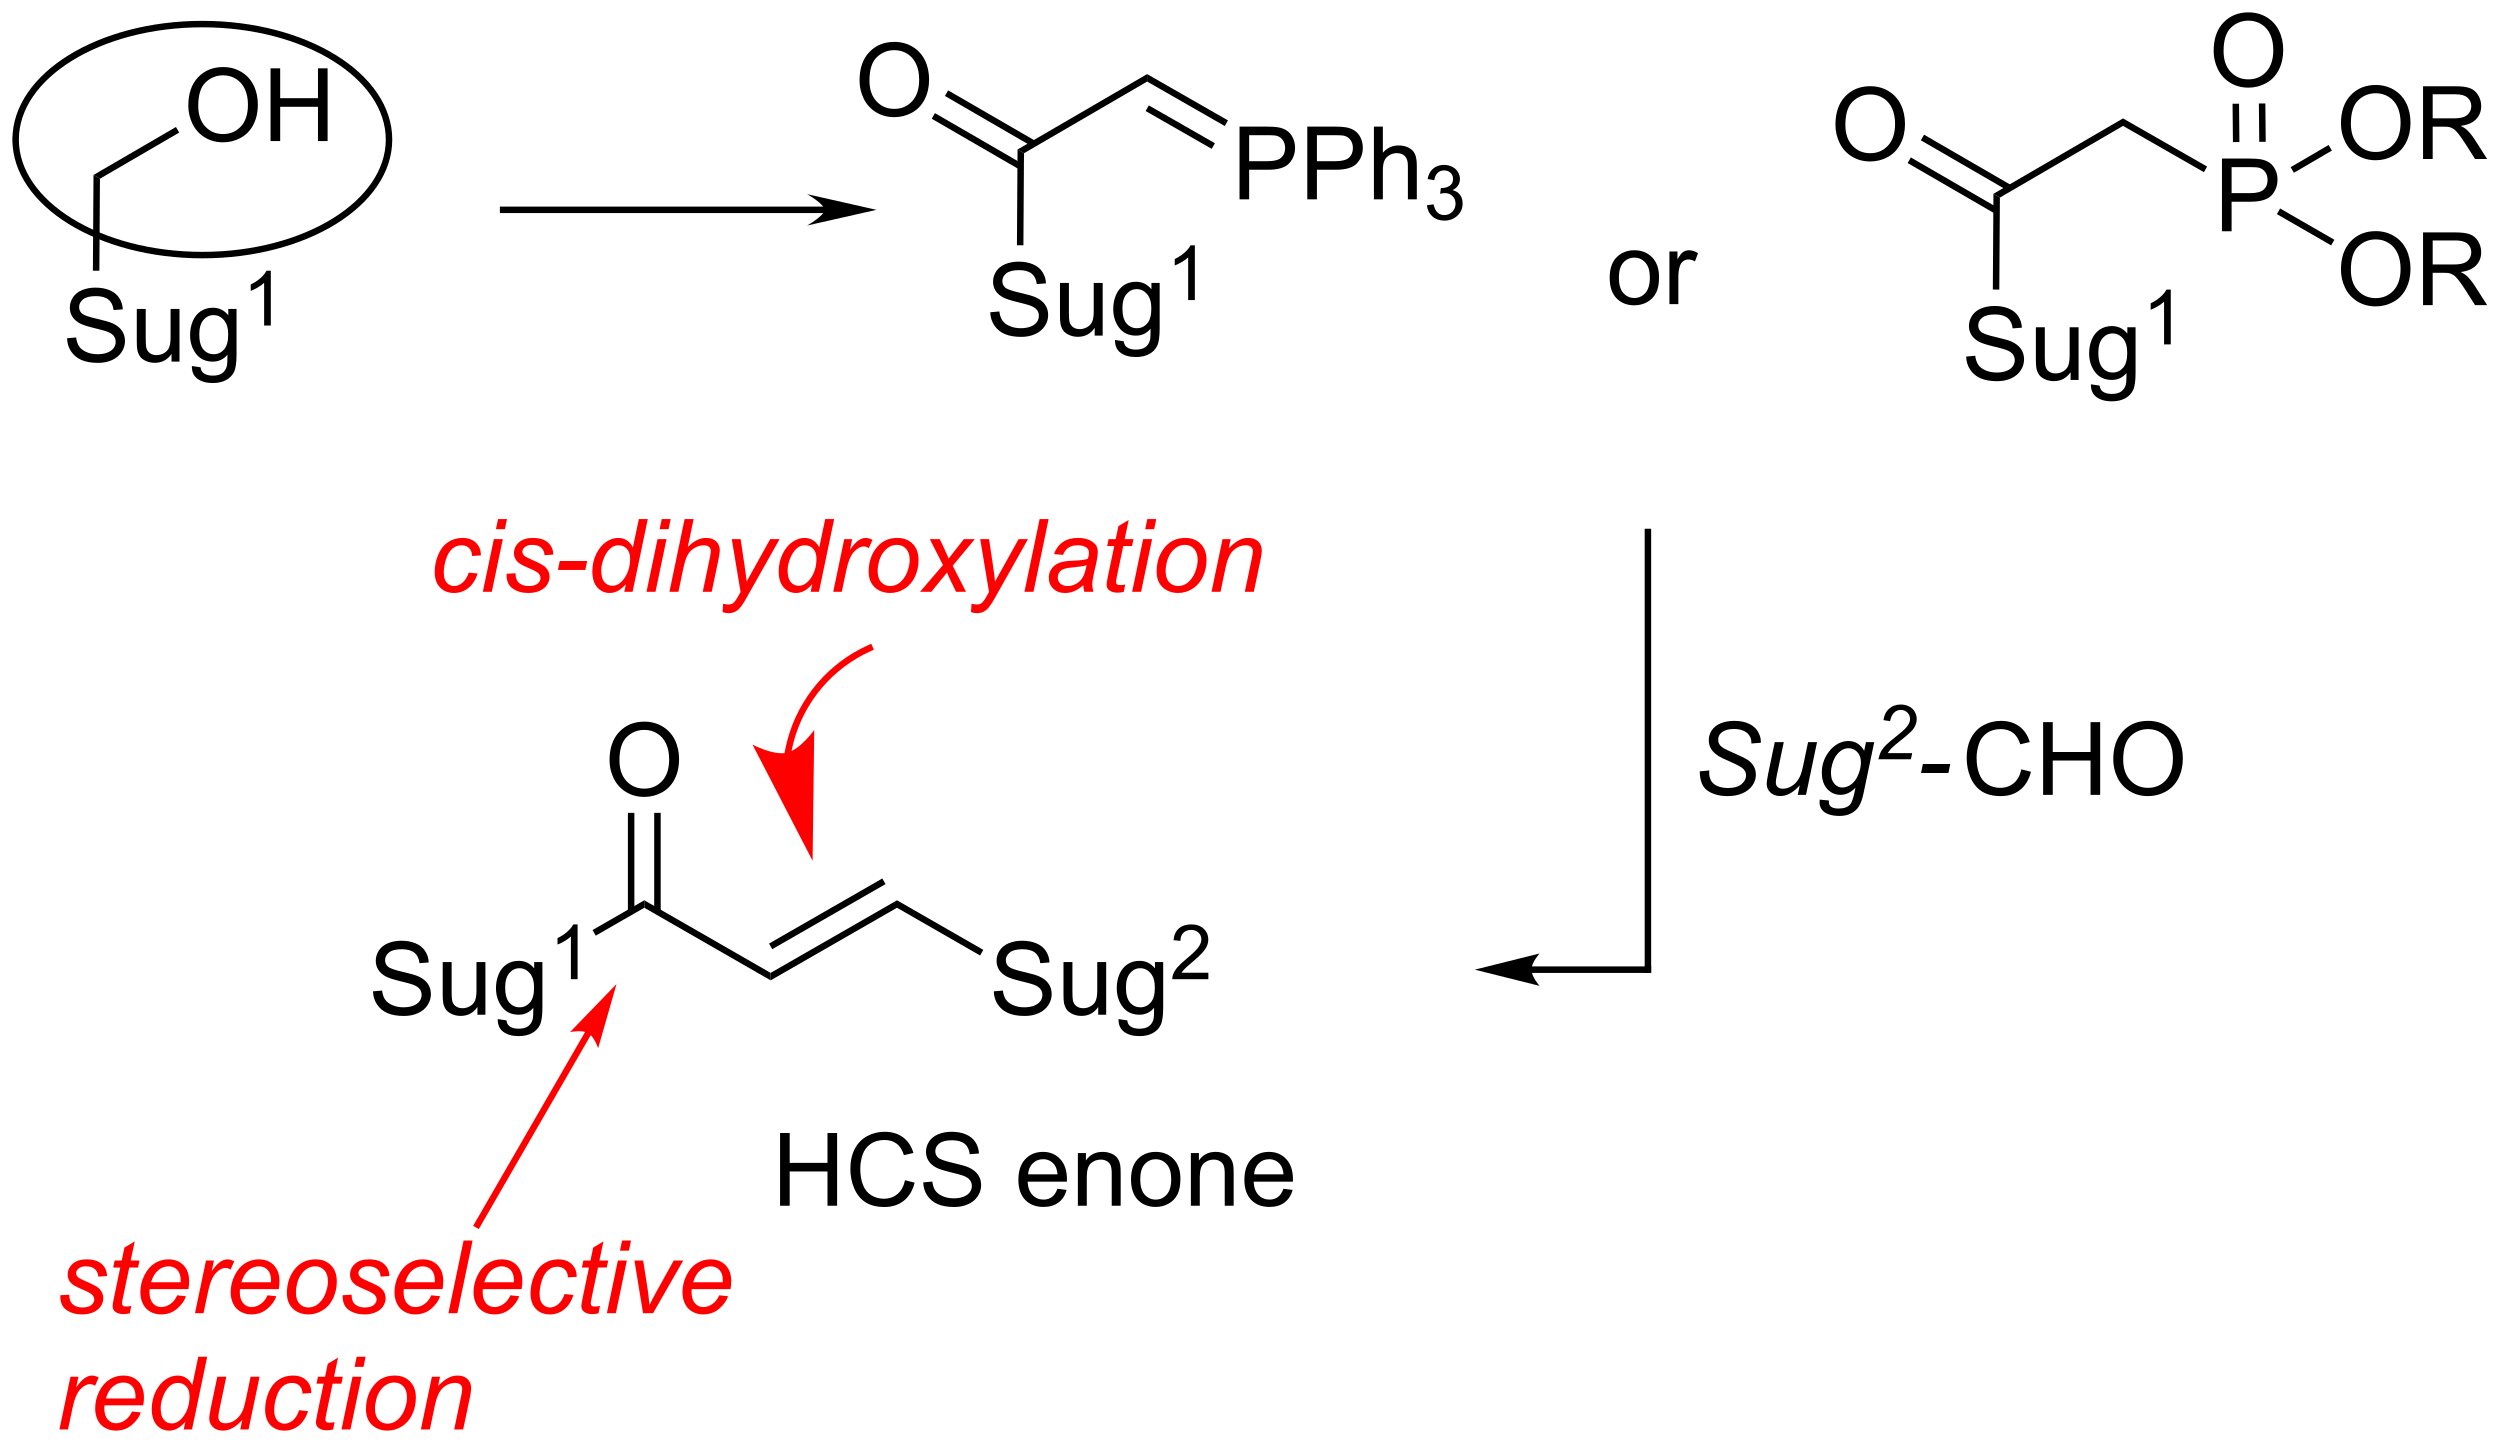 <?xml version="1.0" encoding="UTF-8"?>
<!DOCTYPE svg PUBLIC '-//W3C//DTD SVG 1.0//EN'
          'http://www.w3.org/TR/2001/REC-SVG-20010904/DTD/svg10.dtd'>
<svg stroke-dasharray="none" shape-rendering="auto" xmlns="http://www.w3.org/2000/svg" font-family="'Dialog'" text-rendering="auto" width="540" fill-opacity="1" color-interpolation="auto" color-rendering="auto" preserveAspectRatio="xMidYMid meet" font-size="12px" viewBox="0 0 540 312" fill="black" xmlns:xlink="http://www.w3.org/1999/xlink" stroke="black" image-rendering="auto" stroke-miterlimit="10" stroke-linecap="square" stroke-linejoin="miter" font-style="normal" stroke-width="1" height="312" stroke-dashoffset="0" font-weight="normal" stroke-opacity="1"
><!--Generated by the Batik Graphics2D SVG Generator--><defs id="genericDefs"
  /><g
  ><defs id="defs1"
    ><clipPath clipPathUnits="userSpaceOnUse" id="clipPath1"
      ><path d="M1.018 1.598 L203.468 1.598 L203.468 118.474 L1.018 118.474 L1.018 1.598 Z"
      /></clipPath
      ><clipPath clipPathUnits="userSpaceOnUse" id="clipPath2"
      ><path d="M171.637 81.514 L171.637 195.14 L368.458 195.14 L368.458 81.514 Z"
      /></clipPath
    ></defs
    ><g transform="scale(2.667,2.667) translate(-1.018,-1.598) matrix(1.029,0,0,1.029,-175.528,-82.248)"
    ><path d="M176.848 108.105 L177.564 108.043 Q177.613 108.472 177.798 108.749 Q177.986 109.025 178.376 109.194 Q178.767 109.363 179.254 109.363 Q179.689 109.363 180.019 109.236 Q180.353 109.105 180.514 108.881 Q180.676 108.657 180.676 108.392 Q180.676 108.121 180.519 107.92 Q180.363 107.72 180.004 107.582 Q179.775 107.493 178.986 107.303 Q178.197 107.113 177.879 106.946 Q177.47 106.73 177.267 106.413 Q177.066 106.095 177.066 105.699 Q177.066 105.267 177.311 104.889 Q177.559 104.511 178.03 104.316 Q178.504 104.121 179.082 104.121 Q179.72 104.121 180.204 104.327 Q180.691 104.532 180.952 104.931 Q181.215 105.329 181.236 105.832 L180.509 105.886 Q180.449 105.345 180.111 105.069 Q179.775 104.79 179.113 104.79 Q178.426 104.79 178.111 105.043 Q177.798 105.293 177.798 105.65 Q177.798 105.957 178.019 106.157 Q178.238 106.355 179.163 106.566 Q180.087 106.775 180.431 106.931 Q180.931 107.16 181.168 107.514 Q181.408 107.868 181.408 108.329 Q181.408 108.785 181.144 109.191 Q180.884 109.595 180.392 109.821 Q179.902 110.045 179.29 110.045 Q178.512 110.045 177.986 109.819 Q177.462 109.59 177.163 109.136 Q176.863 108.681 176.848 108.105 ZM185.072 109.946 L185.072 109.337 Q184.587 110.04 183.754 110.04 Q183.387 110.04 183.069 109.9 Q182.751 109.759 182.595 109.545 Q182.441 109.332 182.379 109.025 Q182.337 108.816 182.337 108.368 L182.337 105.798 L183.04 105.798 L183.04 108.097 Q183.04 108.65 183.082 108.84 Q183.15 109.118 183.363 109.277 Q183.579 109.433 183.894 109.433 Q184.212 109.433 184.488 109.272 Q184.767 109.111 184.881 108.832 Q184.996 108.551 184.996 108.019 L184.996 105.798 L185.699 105.798 L185.699 109.946 L185.072 109.946 ZM186.672 110.29 L187.357 110.392 Q187.399 110.709 187.594 110.853 Q187.857 111.048 188.31 111.048 Q188.797 111.048 189.062 110.853 Q189.328 110.657 189.422 110.306 Q189.477 110.092 189.474 109.402 Q189.013 109.946 188.326 109.946 Q187.469 109.946 187 109.329 Q186.531 108.712 186.531 107.847 Q186.531 107.254 186.745 106.754 Q186.961 106.251 187.37 105.978 Q187.779 105.704 188.328 105.704 Q189.062 105.704 189.539 106.298 L189.539 105.798 L190.188 105.798 L190.188 109.384 Q190.188 110.353 189.99 110.756 Q189.794 111.163 189.365 111.397 Q188.938 111.631 188.312 111.631 Q187.57 111.631 187.112 111.295 Q186.656 110.962 186.672 110.29 ZM187.255 107.798 Q187.255 108.613 187.578 108.988 Q187.904 109.363 188.391 109.363 Q188.875 109.363 189.203 108.991 Q189.531 108.618 189.531 107.821 Q189.531 107.058 189.193 106.673 Q188.857 106.285 188.38 106.285 Q187.911 106.285 187.583 106.668 Q187.255 107.048 187.255 107.798 Z" stroke="none" clip-path="url(#clipPath2)"
    /></g
    ><g transform="matrix(2.743,0,0,2.743,-470.79,-223.589)"
    ><path d="M192.959 107.146 L192.432 107.146 L192.432 103.785 Q192.24 103.967 191.932 104.148 Q191.623 104.33 191.377 104.422 L191.377 103.912 Q191.818 103.703 192.149 103.408 Q192.481 103.111 192.619 102.834 L192.959 102.834 L192.959 107.146 Z" stroke="none" clip-path="url(#clipPath2)"
    /></g
    ><g transform="matrix(2.743,0,0,2.743,-470.79,-223.589)"
    ><path d="M186.463 89.832 Q186.463 88.405 187.228 87.6 Q187.994 86.793 189.205 86.793 Q189.996 86.793 190.632 87.173 Q191.27 87.551 191.603 88.228 Q191.939 88.905 191.939 89.764 Q191.939 90.637 191.588 91.324 Q191.236 92.012 190.59 92.366 Q189.947 92.72 189.2 92.72 Q188.392 92.72 187.754 92.33 Q187.119 91.936 186.791 91.262 Q186.463 90.585 186.463 89.832 ZM187.244 89.843 Q187.244 90.879 187.798 91.475 Q188.356 92.069 189.197 92.069 Q190.051 92.069 190.603 91.468 Q191.158 90.866 191.158 89.762 Q191.158 89.061 190.921 88.541 Q190.684 88.02 190.228 87.733 Q189.775 87.444 189.207 87.444 Q188.403 87.444 187.822 87.999 Q187.244 88.551 187.244 89.843 ZM192.938 92.621 L192.938 86.895 L193.696 86.895 L193.696 89.246 L196.672 89.246 L196.672 86.895 L197.43 86.895 L197.43 92.621 L196.672 92.621 L196.672 89.921 L193.696 89.921 L193.696 92.621 L192.938 92.621 Z" stroke="none" clip-path="url(#clipPath2)"
    /></g
    ><g stroke-width="0.51" transform="matrix(2.743,0,0,2.743,-470.79,-223.589)"
    ><path fill="none" d="M172.865 92.505 C172.865 87.484 179.451 83.409 187.566 83.409 C195.681 83.409 202.267 87.484 202.267 92.505 C202.267 97.525 195.681 101.6 187.566 101.6 C179.451 101.6 172.865 97.525 172.865 92.505" clip-path="url(#clipPath2)"
    /></g
    ><g transform="matrix(2.743,0,0,2.743,-470.79,-223.589)"
    ><path d="M249.612 106.101 L250.328 106.038 Q250.378 106.468 250.563 106.744 Q250.75 107.02 251.141 107.189 Q251.531 107.358 252.018 107.358 Q252.453 107.358 252.784 107.231 Q253.117 107.101 253.279 106.877 Q253.44 106.653 253.44 106.387 Q253.44 106.116 253.284 105.916 Q253.128 105.715 252.768 105.577 Q252.539 105.489 251.75 105.299 Q250.961 105.108 250.643 104.942 Q250.234 104.726 250.031 104.408 Q249.831 104.09 249.831 103.694 Q249.831 103.262 250.076 102.884 Q250.323 102.507 250.794 102.311 Q251.268 102.116 251.846 102.116 Q252.484 102.116 252.969 102.322 Q253.456 102.528 253.716 102.926 Q253.979 103.325 254 103.827 L253.274 103.882 Q253.214 103.34 252.875 103.064 Q252.539 102.785 251.878 102.785 Q251.19 102.785 250.875 103.038 Q250.563 103.288 250.563 103.645 Q250.563 103.952 250.784 104.153 Q251.003 104.351 251.927 104.561 Q252.852 104.77 253.195 104.926 Q253.695 105.155 253.932 105.509 Q254.172 105.864 254.172 106.325 Q254.172 106.78 253.909 107.186 Q253.649 107.59 253.156 107.817 Q252.667 108.041 252.055 108.041 Q251.276 108.041 250.75 107.814 Q250.227 107.585 249.927 107.132 Q249.628 106.676 249.612 106.101 ZM257.836 107.942 L257.836 107.332 Q257.352 108.035 256.518 108.035 Q256.151 108.035 255.833 107.895 Q255.516 107.754 255.359 107.541 Q255.206 107.327 255.143 107.02 Q255.102 106.811 255.102 106.364 L255.102 103.793 L255.805 103.793 L255.805 106.093 Q255.805 106.645 255.846 106.835 Q255.914 107.114 256.128 107.272 Q256.344 107.429 256.659 107.429 Q256.977 107.429 257.253 107.267 Q257.531 107.106 257.646 106.827 Q257.76 106.546 257.76 106.015 L257.76 103.793 L258.464 103.793 L258.464 107.942 L257.836 107.942 ZM259.436 108.285 L260.121 108.387 Q260.163 108.705 260.358 108.848 Q260.621 109.043 261.074 109.043 Q261.561 109.043 261.827 108.848 Q262.092 108.653 262.186 108.301 Q262.241 108.088 262.238 107.397 Q261.777 107.942 261.09 107.942 Q260.233 107.942 259.764 107.325 Q259.296 106.707 259.296 105.843 Q259.296 105.249 259.509 104.749 Q259.725 104.246 260.134 103.973 Q260.543 103.7 261.092 103.7 Q261.827 103.7 262.303 104.293 L262.303 103.793 L262.952 103.793 L262.952 107.379 Q262.952 108.348 262.754 108.752 Q262.559 109.158 262.129 109.392 Q261.702 109.627 261.077 109.627 Q260.335 109.627 259.876 109.291 Q259.421 108.957 259.436 108.285 ZM260.02 105.793 Q260.02 106.608 260.342 106.983 Q260.668 107.358 261.155 107.358 Q261.639 107.358 261.967 106.986 Q262.296 106.614 262.296 105.817 Q262.296 105.054 261.957 104.668 Q261.621 104.28 261.145 104.28 Q260.676 104.28 260.348 104.663 Q260.02 105.043 260.02 105.793 Z" stroke="none" clip-path="url(#clipPath2)"
    /></g
    ><g transform="matrix(2.743,0,0,2.743,-470.79,-223.589)"
    ><path d="M265.723 105.142 L265.196 105.142 L265.196 101.78 Q265.005 101.962 264.696 102.144 Q264.387 102.325 264.141 102.417 L264.141 101.907 Q264.583 101.698 264.913 101.403 Q265.245 101.106 265.384 100.829 L265.723 100.829 L265.723 105.142 Z" stroke="none" clip-path="url(#clipPath2)"
    /></g
    ><g transform="matrix(2.743,0,0,2.743,-470.79,-223.589)"
    ><path d="M239.319 87.85 Q239.319 86.423 240.085 85.618 Q240.85 84.811 242.061 84.811 Q242.853 84.811 243.488 85.191 Q244.126 85.569 244.46 86.246 Q244.796 86.923 244.796 87.782 Q244.796 88.655 244.444 89.342 Q244.093 90.03 243.447 90.384 Q242.803 90.738 242.056 90.738 Q241.249 90.738 240.611 90.347 Q239.975 89.954 239.647 89.28 Q239.319 88.603 239.319 87.85 ZM240.1 87.861 Q240.1 88.897 240.655 89.493 Q241.212 90.087 242.053 90.087 Q242.908 90.087 243.46 89.486 Q244.014 88.884 244.014 87.78 Q244.014 87.079 243.777 86.558 Q243.54 86.038 243.085 85.751 Q242.631 85.462 242.064 85.462 Q241.259 85.462 240.678 86.017 Q240.1 86.569 240.1 87.861 Z" stroke="none" clip-path="url(#clipPath2)"
    /></g
    ><g transform="matrix(2.743,0,0,2.743,-470.79,-223.589)"
    ><path d="M269.241 97.209 L269.241 91.483 L271.402 91.483 Q271.973 91.483 272.272 91.537 Q272.694 91.608 272.978 91.806 Q273.264 92.001 273.439 92.358 Q273.613 92.712 273.613 93.139 Q273.613 93.868 273.147 94.376 Q272.684 94.881 271.468 94.881 L269.999 94.881 L269.999 97.209 L269.241 97.209 ZM269.999 94.204 L271.481 94.204 Q272.215 94.204 272.522 93.931 Q272.832 93.657 272.832 93.162 Q272.832 92.803 272.65 92.548 Q272.468 92.29 272.171 92.209 Q271.981 92.157 271.465 92.157 L269.999 92.157 L269.999 94.204 ZM274.577 97.209 L274.577 91.483 L276.738 91.483 Q277.309 91.483 277.608 91.537 Q278.03 91.608 278.314 91.806 Q278.6 92.001 278.775 92.358 Q278.949 92.712 278.949 93.139 Q278.949 93.868 278.483 94.376 Q278.02 94.881 276.803 94.881 L275.335 94.881 L275.335 97.209 L274.577 97.209 ZM275.335 94.204 L276.817 94.204 Q277.551 94.204 277.858 93.931 Q278.168 93.657 278.168 93.162 Q278.168 92.803 277.986 92.548 Q277.803 92.29 277.507 92.209 Q277.317 92.157 276.801 92.157 L275.335 92.157 L275.335 94.204 ZM279.824 97.209 L279.824 91.483 L280.527 91.483 L280.527 93.537 Q281.02 92.967 281.77 92.967 Q282.231 92.967 282.569 93.149 Q282.91 93.329 283.056 93.649 Q283.202 93.97 283.202 94.579 L283.202 97.209 L282.499 97.209 L282.499 94.579 Q282.499 94.053 282.27 93.814 Q282.043 93.571 281.624 93.571 Q281.311 93.571 281.035 93.735 Q280.762 93.897 280.645 94.175 Q280.527 94.451 280.527 94.939 L280.527 97.209 L279.824 97.209 Z" stroke="none" clip-path="url(#clipPath2)"
    /></g
    ><g transform="matrix(2.743,0,0,2.743,-470.79,-223.589)"
    ><path d="M283.997 97.674 L284.524 97.604 Q284.616 98.053 284.833 98.251 Q285.051 98.448 285.366 98.448 Q285.737 98.448 285.993 98.19 Q286.251 97.932 286.251 97.552 Q286.251 97.188 286.012 96.954 Q285.776 96.718 285.409 96.718 Q285.26 96.718 285.038 96.776 L285.096 96.313 Q285.149 96.319 285.18 96.319 Q285.518 96.319 285.788 96.143 Q286.057 95.968 286.057 95.6 Q286.057 95.311 285.86 95.122 Q285.665 94.93 285.354 94.93 Q285.046 94.93 284.841 95.124 Q284.635 95.317 284.577 95.704 L284.05 95.61 Q284.147 95.079 284.489 94.788 Q284.833 94.497 285.343 94.497 Q285.694 94.497 285.989 94.647 Q286.286 94.798 286.442 95.059 Q286.598 95.319 286.598 95.612 Q286.598 95.891 286.448 96.12 Q286.3 96.348 286.007 96.483 Q286.387 96.571 286.598 96.848 Q286.809 97.124 286.809 97.54 Q286.809 98.102 286.399 98.495 Q285.989 98.885 285.362 98.885 Q284.798 98.885 284.423 98.549 Q284.05 98.212 283.997 97.674 Z" stroke="none" clip-path="url(#clipPath2)"
    /></g
    ><g transform="matrix(2.743,0,0,2.743,-470.79,-223.589)"
    ><path d="M326.46 109.59 L327.176 109.528 Q327.226 109.957 327.411 110.234 Q327.598 110.51 327.989 110.679 Q328.38 110.848 328.866 110.848 Q329.301 110.848 329.632 110.721 Q329.966 110.59 330.127 110.366 Q330.288 110.142 330.288 109.877 Q330.288 109.606 330.132 109.405 Q329.976 109.205 329.616 109.067 Q329.387 108.978 328.598 108.788 Q327.809 108.598 327.491 108.431 Q327.083 108.215 326.88 107.897 Q326.679 107.58 326.679 107.184 Q326.679 106.752 326.924 106.374 Q327.171 105.996 327.642 105.801 Q328.116 105.606 328.695 105.606 Q329.333 105.606 329.817 105.812 Q330.304 106.017 330.564 106.416 Q330.827 106.814 330.848 107.317 L330.122 107.371 Q330.062 106.83 329.723 106.554 Q329.387 106.275 328.726 106.275 Q328.038 106.275 327.723 106.528 Q327.411 106.778 327.411 107.135 Q327.411 107.442 327.632 107.642 Q327.851 107.84 328.775 108.051 Q329.7 108.26 330.044 108.416 Q330.544 108.645 330.781 108.999 Q331.02 109.353 331.02 109.814 Q331.02 110.27 330.757 110.676 Q330.497 111.08 330.005 111.306 Q329.515 111.53 328.903 111.53 Q328.124 111.53 327.598 111.304 Q327.075 111.075 326.775 110.621 Q326.476 110.166 326.46 109.59 ZM334.684 111.431 L334.684 110.822 Q334.2 111.525 333.366 111.525 Q332.999 111.525 332.682 111.385 Q332.364 111.244 332.208 111.03 Q332.054 110.817 331.991 110.51 Q331.95 110.301 331.95 109.853 L331.95 107.283 L332.653 107.283 L332.653 109.582 Q332.653 110.135 332.695 110.325 Q332.762 110.603 332.976 110.762 Q333.192 110.918 333.507 110.918 Q333.825 110.918 334.101 110.757 Q334.38 110.596 334.494 110.317 Q334.609 110.036 334.609 109.504 L334.609 107.283 L335.312 107.283 L335.312 111.431 L334.684 111.431 ZM336.284 111.775 L336.969 111.877 Q337.011 112.194 337.206 112.338 Q337.469 112.533 337.923 112.533 Q338.409 112.533 338.675 112.338 Q338.941 112.142 339.034 111.791 Q339.089 111.577 339.087 110.887 Q338.626 111.431 337.938 111.431 Q337.081 111.431 336.613 110.814 Q336.144 110.197 336.144 109.332 Q336.144 108.739 336.357 108.239 Q336.574 107.736 336.982 107.463 Q337.391 107.189 337.941 107.189 Q338.675 107.189 339.152 107.783 L339.152 107.283 L339.8 107.283 L339.8 110.869 Q339.8 111.838 339.602 112.241 Q339.407 112.647 338.977 112.882 Q338.55 113.116 337.925 113.116 Q337.183 113.116 336.725 112.78 Q336.269 112.447 336.284 111.775 ZM336.868 109.283 Q336.868 110.098 337.191 110.473 Q337.516 110.848 338.003 110.848 Q338.488 110.848 338.816 110.476 Q339.144 110.103 339.144 109.306 Q339.144 108.543 338.805 108.158 Q338.469 107.77 337.993 107.77 Q337.524 107.77 337.196 108.153 Q336.868 108.533 336.868 109.283 Z" stroke="none" clip-path="url(#clipPath2)"
    /></g
    ><g transform="matrix(2.743,0,0,2.743,-470.79,-223.589)"
    ><path d="M342.572 108.631 L342.044 108.631 L342.044 105.27 Q341.853 105.452 341.544 105.633 Q341.236 105.815 340.99 105.907 L340.99 105.397 Q341.431 105.188 341.761 104.893 Q342.093 104.596 342.232 104.319 L342.572 104.319 L342.572 108.631 Z" stroke="none" clip-path="url(#clipPath2)"
    /></g
    ><g transform="matrix(2.743,0,0,2.743,-470.79,-223.589)"
    ><path d="M316.167 91.34 Q316.167 89.913 316.933 89.108 Q317.699 88.301 318.909 88.301 Q319.701 88.301 320.337 88.681 Q320.974 89.059 321.308 89.736 Q321.644 90.413 321.644 91.272 Q321.644 92.144 321.292 92.832 Q320.941 93.519 320.295 93.874 Q319.652 94.228 318.904 94.228 Q318.097 94.228 317.459 93.837 Q316.824 93.444 316.495 92.769 Q316.167 92.092 316.167 91.34 ZM316.949 91.35 Q316.949 92.387 317.503 92.983 Q318.06 93.577 318.902 93.577 Q319.756 93.577 320.308 92.975 Q320.863 92.374 320.863 91.269 Q320.863 90.569 320.625 90.048 Q320.389 89.527 319.933 89.241 Q319.48 88.952 318.912 88.952 Q318.107 88.952 317.527 89.507 Q316.949 90.059 316.949 91.35 Z" stroke="none" clip-path="url(#clipPath2)"
    /></g
    ><g transform="matrix(2.743,0,0,2.743,-470.79,-223.589)"
    ><path d="M346.604 99.725 L346.604 93.999 L348.765 93.999 Q349.336 93.999 349.635 94.053 Q350.057 94.124 350.341 94.322 Q350.627 94.517 350.802 94.874 Q350.976 95.228 350.976 95.655 Q350.976 96.384 350.51 96.892 Q350.047 97.397 348.83 97.397 L347.362 97.397 L347.362 99.725 L346.604 99.725 ZM347.362 96.72 L348.844 96.72 Q349.578 96.72 349.885 96.447 Q350.195 96.173 350.195 95.678 Q350.195 95.319 350.013 95.064 Q349.83 94.806 349.534 94.725 Q349.344 94.673 348.828 94.673 L347.362 94.673 L347.362 96.72 Z" stroke="none" clip-path="url(#clipPath2)"
    /></g
    ><g transform="matrix(2.743,0,0,2.743,-470.79,-223.589)"
    ><path d="M345.95 85.526 Q345.95 84.099 346.716 83.294 Q347.481 82.487 348.692 82.487 Q349.484 82.487 350.12 82.867 Q350.757 83.245 351.091 83.922 Q351.427 84.599 351.427 85.458 Q351.427 86.33 351.075 87.018 Q350.724 87.705 350.078 88.06 Q349.435 88.414 348.687 88.414 Q347.88 88.414 347.242 88.023 Q346.606 87.63 346.278 86.955 Q345.95 86.278 345.95 85.526 ZM346.731 85.536 Q346.731 86.573 347.286 87.169 Q347.843 87.763 348.685 87.763 Q349.539 87.763 350.091 87.161 Q350.646 86.56 350.646 85.455 Q350.646 84.755 350.409 84.234 Q350.172 83.713 349.716 83.427 Q349.263 83.138 348.695 83.138 Q347.89 83.138 347.31 83.692 Q346.731 84.245 346.731 85.536 Z" stroke="none" clip-path="url(#clipPath2)"
    /></g
    ><g transform="matrix(2.743,0,0,2.743,-470.79,-223.589)"
    ><path d="M355.974 91.243 Q355.974 89.816 356.74 89.011 Q357.505 88.204 358.716 88.204 Q359.508 88.204 360.143 88.584 Q360.781 88.962 361.115 89.639 Q361.45 90.316 361.45 91.175 Q361.45 92.048 361.099 92.735 Q360.747 93.423 360.101 93.777 Q359.458 94.131 358.711 94.131 Q357.904 94.131 357.266 93.74 Q356.63 93.347 356.302 92.673 Q355.974 91.996 355.974 91.243 ZM356.755 91.253 Q356.755 92.29 357.31 92.886 Q357.867 93.48 358.708 93.48 Q359.562 93.48 360.115 92.878 Q360.669 92.277 360.669 91.173 Q360.669 90.472 360.432 89.951 Q360.195 89.43 359.74 89.144 Q359.286 88.855 358.719 88.855 Q357.914 88.855 357.333 89.41 Q356.755 89.962 356.755 91.253 ZM362.439 94.032 L362.439 88.305 L364.978 88.305 Q365.743 88.305 366.142 88.459 Q366.54 88.613 366.777 89.003 Q367.017 89.394 367.017 89.868 Q367.017 90.477 366.621 90.897 Q366.228 91.313 365.402 91.425 Q365.704 91.571 365.861 91.712 Q366.191 92.016 366.488 92.472 L367.486 94.032 L366.533 94.032 L365.775 92.839 Q365.441 92.324 365.225 92.05 Q365.012 91.777 364.842 91.667 Q364.673 91.558 364.496 91.516 Q364.368 91.488 364.074 91.488 L363.197 91.488 L363.197 94.032 L362.439 94.032 ZM363.197 90.832 L364.824 90.832 Q365.345 90.832 365.637 90.725 Q365.931 90.618 366.082 90.381 Q366.236 90.144 366.236 89.868 Q366.236 89.462 365.939 89.201 Q365.644 88.938 365.009 88.938 L363.197 88.938 L363.197 90.832 Z" stroke="none" clip-path="url(#clipPath2)"
    /></g
    ><g transform="matrix(2.743,0,0,2.743,-470.79,-223.589)"
    ><path d="M355.974 102.752 Q355.974 101.325 356.74 100.52 Q357.505 99.713 358.716 99.713 Q359.508 99.713 360.143 100.093 Q360.781 100.47 361.115 101.147 Q361.45 101.825 361.45 102.684 Q361.45 103.556 361.099 104.244 Q360.747 104.931 360.101 105.285 Q359.458 105.64 358.711 105.64 Q357.904 105.64 357.266 105.249 Q356.63 104.856 356.302 104.181 Q355.974 103.504 355.974 102.752 ZM356.755 102.762 Q356.755 103.799 357.31 104.395 Q357.867 104.989 358.708 104.989 Q359.562 104.989 360.115 104.387 Q360.669 103.785 360.669 102.681 Q360.669 101.981 360.432 101.46 Q360.195 100.939 359.74 100.653 Q359.286 100.364 358.719 100.364 Q357.914 100.364 357.333 100.918 Q356.755 101.47 356.755 102.762 ZM362.439 105.541 L362.439 99.814 L364.978 99.814 Q365.743 99.814 366.142 99.968 Q366.54 100.121 366.777 100.512 Q367.017 100.903 367.017 101.377 Q367.017 101.986 366.621 102.405 Q366.228 102.822 365.402 102.934 Q365.704 103.08 365.861 103.22 Q366.191 103.525 366.488 103.981 L367.486 105.541 L366.533 105.541 L365.775 104.348 Q365.441 103.832 365.225 103.559 Q365.012 103.285 364.842 103.176 Q364.673 103.067 364.496 103.025 Q364.368 102.996 364.074 102.996 L363.197 102.996 L363.197 105.541 L362.439 105.541 ZM363.197 102.34 L364.824 102.34 Q365.345 102.34 365.637 102.233 Q365.931 102.127 366.082 101.89 Q366.236 101.653 366.236 101.377 Q366.236 100.97 365.939 100.71 Q365.644 100.447 365.009 100.447 L363.197 100.447 L363.197 102.34 Z" stroke="none" clip-path="url(#clipPath2)"
    /></g
    ><g transform="matrix(2.743,0,0,2.743,-470.79,-223.589)"
    ><path d="M236.557 97.781 L211.251 97.781 L210.996 97.781 L210.996 98.292 L211.251 98.292 L236.557 98.292 L236.812 98.292 L236.812 97.781 L236.557 97.781 ZM240.654 98.037 L235.19 96.802 C235.19 96.802 236.557 97.574 236.557 98.037 C236.557 98.499 235.19 99.271 235.19 99.271 Z" stroke="none" clip-path="url(#clipPath2)"
    /></g
    ><g transform="matrix(2.743,0,0,2.743,-470.79,-223.589)"
    ><path d="M298.389 103.386 Q298.389 102.235 299.03 101.68 Q299.566 101.219 300.334 101.219 Q301.191 101.219 301.733 101.779 Q302.277 102.339 302.277 103.329 Q302.277 104.128 302.035 104.589 Q301.795 105.047 301.337 105.303 Q300.879 105.555 300.334 105.555 Q299.465 105.555 298.925 104.998 Q298.389 104.438 298.389 103.386 ZM299.113 103.386 Q299.113 104.183 299.459 104.581 Q299.808 104.977 300.334 104.977 Q300.858 104.977 301.204 104.579 Q301.553 104.18 301.553 103.362 Q301.553 102.594 301.204 102.198 Q300.855 101.8 300.334 101.8 Q299.808 101.8 299.459 102.196 Q299.113 102.589 299.113 103.386 ZM303.094 105.461 L303.094 101.313 L303.726 101.313 L303.726 101.941 Q303.969 101.501 304.172 101.36 Q304.377 101.219 304.625 101.219 Q304.979 101.219 305.346 101.446 L305.104 102.097 Q304.846 101.946 304.588 101.946 Q304.359 101.946 304.174 102.084 Q303.992 102.222 303.914 102.469 Q303.797 102.844 303.797 103.29 L303.797 105.461 L303.094 105.461 Z" stroke="none" clip-path="url(#clipPath2)"
    /></g
    ><g transform="matrix(2.743,0,0,2.743,-470.79,-223.589)"
    ><path d="M201.005 159.576 L201.721 159.514 Q201.771 159.944 201.956 160.22 Q202.143 160.496 202.534 160.665 Q202.925 160.834 203.412 160.834 Q203.846 160.834 204.177 160.707 Q204.511 160.576 204.672 160.352 Q204.833 160.128 204.833 159.863 Q204.833 159.592 204.677 159.391 Q204.521 159.191 204.162 159.053 Q203.932 158.964 203.143 158.774 Q202.354 158.584 202.037 158.417 Q201.628 158.201 201.425 157.884 Q201.224 157.566 201.224 157.17 Q201.224 156.738 201.469 156.36 Q201.716 155.983 202.188 155.787 Q202.662 155.592 203.24 155.592 Q203.878 155.592 204.362 155.798 Q204.849 156.003 205.109 156.402 Q205.373 156.8 205.393 157.303 L204.667 157.358 Q204.607 156.816 204.268 156.54 Q203.932 156.261 203.271 156.261 Q202.583 156.261 202.268 156.514 Q201.956 156.764 201.956 157.121 Q201.956 157.428 202.177 157.628 Q202.396 157.826 203.321 158.037 Q204.245 158.246 204.589 158.402 Q205.089 158.631 205.326 158.985 Q205.565 159.339 205.565 159.8 Q205.565 160.256 205.302 160.662 Q205.042 161.066 204.55 161.292 Q204.06 161.516 203.448 161.516 Q202.669 161.516 202.143 161.29 Q201.62 161.061 201.321 160.608 Q201.021 160.152 201.005 159.576 ZM209.229 161.417 L209.229 160.808 Q208.745 161.511 207.912 161.511 Q207.544 161.511 207.227 161.371 Q206.909 161.23 206.753 161.016 Q206.599 160.803 206.537 160.496 Q206.495 160.287 206.495 159.839 L206.495 157.269 L207.198 157.269 L207.198 159.569 Q207.198 160.121 207.24 160.311 Q207.307 160.589 207.521 160.748 Q207.737 160.905 208.052 160.905 Q208.37 160.905 208.646 160.743 Q208.925 160.582 209.039 160.303 Q209.154 160.022 209.154 159.49 L209.154 157.269 L209.857 157.269 L209.857 161.417 L209.229 161.417 ZM210.83 161.761 L211.514 161.863 Q211.556 162.18 211.751 162.324 Q212.014 162.519 212.468 162.519 Q212.955 162.519 213.22 162.324 Q213.486 162.128 213.58 161.777 Q213.634 161.563 213.632 160.873 Q213.171 161.417 212.483 161.417 Q211.626 161.417 211.158 160.8 Q210.689 160.183 210.689 159.319 Q210.689 158.725 210.903 158.225 Q211.119 157.722 211.528 157.449 Q211.936 157.175 212.486 157.175 Q213.22 157.175 213.697 157.769 L213.697 157.269 L214.345 157.269 L214.345 160.855 Q214.345 161.824 214.147 162.227 Q213.952 162.634 213.522 162.868 Q213.095 163.102 212.47 163.102 Q211.728 163.102 211.27 162.766 Q210.814 162.433 210.83 161.761 ZM211.413 159.269 Q211.413 160.084 211.736 160.459 Q212.061 160.834 212.548 160.834 Q213.033 160.834 213.361 160.462 Q213.689 160.089 213.689 159.292 Q213.689 158.53 213.35 158.144 Q213.014 157.756 212.538 157.756 Q212.069 157.756 211.741 158.139 Q211.413 158.519 211.413 159.269 Z" stroke="none" clip-path="url(#clipPath2)"
    /></g
    ><g transform="matrix(2.743,0,0,2.743,-470.79,-223.589)"
    ><path d="M217.117 158.618 L216.589 158.618 L216.589 155.256 Q216.398 155.438 216.089 155.619 Q215.781 155.801 215.535 155.893 L215.535 155.383 Q215.976 155.174 216.306 154.879 Q216.638 154.582 216.777 154.305 L217.117 154.305 L217.117 158.618 Z" stroke="none" clip-path="url(#clipPath2)"
    /></g
    ><g transform="matrix(2.743,0,0,2.743,-470.79,-223.589)"
    ><path d="M249.889 159.576 L250.605 159.514 Q250.655 159.944 250.839 160.22 Q251.027 160.496 251.418 160.665 Q251.808 160.834 252.295 160.834 Q252.73 160.834 253.061 160.707 Q253.394 160.576 253.556 160.352 Q253.717 160.128 253.717 159.863 Q253.717 159.592 253.561 159.391 Q253.405 159.191 253.045 159.053 Q252.816 158.964 252.027 158.774 Q251.238 158.584 250.92 158.417 Q250.511 158.201 250.308 157.884 Q250.108 157.566 250.108 157.17 Q250.108 156.738 250.352 156.36 Q250.6 155.983 251.071 155.787 Q251.545 155.592 252.123 155.592 Q252.761 155.592 253.246 155.798 Q253.733 156.003 253.993 156.402 Q254.256 156.8 254.277 157.303 L253.55 157.358 Q253.49 156.816 253.152 156.54 Q252.816 156.261 252.155 156.261 Q251.467 156.261 251.152 156.514 Q250.839 156.764 250.839 157.121 Q250.839 157.428 251.061 157.628 Q251.28 157.826 252.204 158.037 Q253.129 158.246 253.472 158.402 Q253.972 158.631 254.209 158.985 Q254.449 159.339 254.449 159.8 Q254.449 160.256 254.186 160.662 Q253.925 161.066 253.433 161.292 Q252.944 161.516 252.332 161.516 Q251.553 161.516 251.027 161.29 Q250.504 161.061 250.204 160.608 Q249.905 160.152 249.889 159.576 ZM258.113 161.417 L258.113 160.808 Q257.629 161.511 256.795 161.511 Q256.428 161.511 256.11 161.371 Q255.793 161.23 255.636 161.016 Q255.483 160.803 255.42 160.496 Q255.379 160.287 255.379 159.839 L255.379 157.269 L256.082 157.269 L256.082 159.569 Q256.082 160.121 256.123 160.311 Q256.191 160.589 256.405 160.748 Q256.621 160.905 256.936 160.905 Q257.254 160.905 257.53 160.743 Q257.808 160.582 257.923 160.303 Q258.037 160.022 258.037 159.49 L258.037 157.269 L258.74 157.269 L258.74 161.417 L258.113 161.417 ZM259.713 161.761 L260.398 161.863 Q260.44 162.18 260.635 162.324 Q260.898 162.519 261.351 162.519 Q261.838 162.519 262.104 162.324 Q262.369 162.128 262.463 161.777 Q262.518 161.563 262.515 160.873 Q262.054 161.417 261.367 161.417 Q260.51 161.417 260.041 160.8 Q259.573 160.183 259.573 159.319 Q259.573 158.725 259.786 158.225 Q260.002 157.722 260.411 157.449 Q260.82 157.175 261.369 157.175 Q262.104 157.175 262.58 157.769 L262.58 157.269 L263.229 157.269 L263.229 160.855 Q263.229 161.824 263.031 162.227 Q262.836 162.634 262.406 162.868 Q261.979 163.102 261.354 163.102 Q260.612 163.102 260.153 162.766 Q259.698 162.433 259.713 161.761 ZM260.296 159.269 Q260.296 160.084 260.619 160.459 Q260.945 160.834 261.432 160.834 Q261.916 160.834 262.244 160.462 Q262.573 160.089 262.573 159.292 Q262.573 158.53 262.234 158.144 Q261.898 157.756 261.421 157.756 Q260.953 157.756 260.625 158.139 Q260.296 158.519 260.296 159.269 Z" stroke="none" clip-path="url(#clipPath2)"
    /></g
    ><g transform="matrix(2.743,0,0,2.743,-470.79,-223.589)"
    ><path d="M266.786 158.11 L266.786 158.618 L263.946 158.618 Q263.94 158.426 264.008 158.25 Q264.116 157.961 264.354 157.68 Q264.594 157.399 265.045 157.03 Q265.745 156.455 265.991 156.119 Q266.237 155.784 266.237 155.485 Q266.237 155.172 266.012 154.957 Q265.789 154.74 265.428 154.74 Q265.047 154.74 264.819 154.969 Q264.59 155.198 264.588 155.602 L264.045 155.547 Q264.102 154.94 264.465 154.623 Q264.829 154.305 265.44 154.305 Q266.059 154.305 266.418 154.649 Q266.78 154.99 266.78 155.496 Q266.78 155.754 266.674 156.004 Q266.569 156.252 266.323 156.528 Q266.079 156.803 265.51 157.284 Q265.036 157.682 264.901 157.825 Q264.766 157.967 264.678 158.11 L266.786 158.11 Z" stroke="none" clip-path="url(#clipPath2)"
    /></g
    ><g transform="matrix(2.743,0,0,2.743,-470.79,-223.589)"
    ><path d="M219.632 141.377 Q219.632 139.951 220.398 139.146 Q221.163 138.339 222.374 138.339 Q223.166 138.339 223.801 138.719 Q224.439 139.096 224.773 139.773 Q225.108 140.451 225.108 141.31 Q225.108 142.182 224.757 142.87 Q224.405 143.557 223.76 143.911 Q223.116 144.266 222.369 144.266 Q221.562 144.266 220.924 143.875 Q220.288 143.482 219.96 142.807 Q219.632 142.13 219.632 141.377 ZM220.413 141.388 Q220.413 142.424 220.968 143.021 Q221.525 143.614 222.366 143.614 Q223.22 143.614 223.773 143.013 Q224.327 142.411 224.327 141.307 Q224.327 140.607 224.09 140.086 Q223.853 139.565 223.398 139.279 Q222.944 138.989 222.377 138.989 Q221.572 138.989 220.991 139.544 Q220.413 140.096 220.413 141.388 Z" stroke="none" clip-path="url(#clipPath2)"
    /></g
    ><g fill="red" transform="matrix(2.743,0,0,2.743,-470.79,-223.589)" stroke="red"
    ><path d="M176.383 183.505 L177.089 183.464 Q177.089 183.768 177.182 183.984 Q177.276 184.198 177.529 184.336 Q177.781 184.471 178.117 184.471 Q178.586 184.471 178.82 184.284 Q179.055 184.096 179.055 183.841 Q179.055 183.659 178.914 183.495 Q178.768 183.331 178.208 183.091 Q177.649 182.849 177.492 182.753 Q177.229 182.591 177.096 182.375 Q176.964 182.159 176.964 181.878 Q176.964 181.385 177.354 181.034 Q177.745 180.682 178.448 180.682 Q179.229 180.682 179.638 181.044 Q180.047 181.404 180.062 181.995 L179.37 182.042 Q179.354 181.667 179.104 181.448 Q178.854 181.229 178.399 181.229 Q178.031 181.229 177.828 181.399 Q177.625 181.565 177.625 181.76 Q177.625 181.956 177.799 182.104 Q177.917 182.206 178.406 182.417 Q179.219 182.768 179.43 182.971 Q179.766 183.294 179.766 183.76 Q179.766 184.068 179.576 184.365 Q179.385 184.661 178.997 184.841 Q178.609 185.018 178.081 185.018 Q177.362 185.018 176.859 184.661 Q176.354 184.307 176.383 183.505 ZM181.969 184.349 L181.852 184.93 Q181.596 184.995 181.359 184.995 Q180.938 184.995 180.688 184.786 Q180.5 184.63 180.5 184.362 Q180.5 184.224 180.602 183.732 L181.104 181.323 L180.547 181.323 L180.659 180.776 L181.219 180.776 L181.432 179.755 L182.242 179.268 L181.924 180.776 L182.62 180.776 L182.503 181.323 L181.812 181.323 L181.331 183.615 Q181.242 184.052 181.242 184.138 Q181.242 184.263 181.312 184.331 Q181.385 184.396 181.549 184.396 Q181.784 184.396 181.969 184.349 ZM185.585 183.513 L186.272 183.583 Q186.124 184.096 185.59 184.557 Q185.059 185.018 184.319 185.018 Q183.858 185.018 183.473 184.805 Q183.09 184.591 182.887 184.185 Q182.686 183.779 182.686 183.26 Q182.686 182.581 183.001 181.943 Q183.316 181.302 183.816 180.992 Q184.316 180.682 184.897 180.682 Q185.639 180.682 186.082 181.143 Q186.527 181.604 186.527 182.401 Q186.527 182.706 186.473 183.026 L183.418 183.026 Q183.402 183.146 183.402 183.245 Q183.402 183.826 183.668 184.133 Q183.936 184.44 184.324 184.44 Q184.686 184.44 185.038 184.203 Q185.389 183.964 185.585 183.513 ZM183.53 182.487 L185.858 182.487 Q185.863 182.378 185.863 182.331 Q185.863 181.799 185.598 181.516 Q185.332 181.232 184.913 181.232 Q184.46 181.232 184.087 181.544 Q183.715 181.857 183.53 182.487 ZM186.987 184.924 L187.854 180.776 L188.479 180.776 L188.305 181.622 Q188.625 181.143 188.93 180.914 Q189.237 180.682 189.557 180.682 Q189.768 180.682 190.078 180.833 L189.789 181.49 Q189.604 181.357 189.385 181.357 Q189.016 181.357 188.625 181.771 Q188.234 182.185 188.01 183.26 L187.659 184.924 L186.987 184.924 ZM192.698 183.513 L193.385 183.583 Q193.237 184.096 192.703 184.557 Q192.172 185.018 191.432 185.018 Q190.971 185.018 190.586 184.805 Q190.203 184.591 190 184.185 Q189.799 183.779 189.799 183.26 Q189.799 182.581 190.115 181.943 Q190.43 181.302 190.93 180.992 Q191.43 180.682 192.01 180.682 Q192.753 180.682 193.195 181.143 Q193.641 181.604 193.641 182.401 Q193.641 182.706 193.586 183.026 L190.531 183.026 Q190.516 183.146 190.516 183.245 Q190.516 183.826 190.781 184.133 Q191.049 184.44 191.438 184.44 Q191.799 184.44 192.151 184.203 Q192.503 183.964 192.698 183.513 ZM190.643 182.487 L192.971 182.487 Q192.977 182.378 192.977 182.331 Q192.977 181.799 192.711 181.516 Q192.445 181.232 192.026 181.232 Q191.573 181.232 191.201 181.544 Q190.828 181.857 190.643 182.487 ZM194.225 183.349 Q194.225 182.135 194.941 181.339 Q195.53 180.682 196.488 180.682 Q197.238 180.682 197.697 181.151 Q198.155 181.62 198.155 182.417 Q198.155 183.13 197.866 183.747 Q197.577 184.362 197.043 184.69 Q196.512 185.018 195.921 185.018 Q195.436 185.018 195.04 184.812 Q194.644 184.604 194.434 184.227 Q194.225 183.846 194.225 183.349 ZM194.934 183.279 Q194.934 183.865 195.215 184.169 Q195.496 184.471 195.928 184.471 Q196.155 184.471 196.376 184.38 Q196.6 184.286 196.79 184.099 Q196.983 183.911 197.119 183.672 Q197.254 183.432 197.335 183.154 Q197.457 182.768 197.457 182.411 Q197.457 181.849 197.173 181.539 Q196.889 181.229 196.46 181.229 Q196.129 181.229 195.856 181.388 Q195.582 181.544 195.361 181.849 Q195.139 182.154 195.035 182.56 Q194.934 182.964 194.934 183.279 ZM198.617 183.505 L199.323 183.464 Q199.323 183.768 199.417 183.984 Q199.51 184.198 199.763 184.336 Q200.016 184.471 200.352 184.471 Q200.82 184.471 201.055 184.284 Q201.289 184.096 201.289 183.841 Q201.289 183.659 201.149 183.495 Q201.003 183.331 200.443 183.091 Q199.883 182.849 199.727 182.753 Q199.464 182.591 199.331 182.375 Q199.198 182.159 199.198 181.878 Q199.198 181.385 199.589 181.034 Q199.979 180.682 200.682 180.682 Q201.464 180.682 201.872 181.044 Q202.281 181.404 202.297 181.995 L201.604 182.042 Q201.589 181.667 201.339 181.448 Q201.089 181.229 200.633 181.229 Q200.266 181.229 200.062 181.399 Q199.859 181.565 199.859 181.76 Q199.859 181.956 200.034 182.104 Q200.151 182.206 200.641 182.417 Q201.453 182.768 201.664 182.971 Q202 183.294 202 183.76 Q202 184.068 201.81 184.365 Q201.62 184.661 201.232 184.841 Q200.844 185.018 200.315 185.018 Q199.596 185.018 199.094 184.661 Q198.589 184.307 198.617 183.505 ZM205.596 183.513 L206.284 183.583 Q206.135 184.096 205.602 184.557 Q205.07 185.018 204.331 185.018 Q203.87 185.018 203.484 184.805 Q203.102 184.591 202.899 184.185 Q202.698 183.779 202.698 183.26 Q202.698 182.581 203.013 181.943 Q203.328 181.302 203.828 180.992 Q204.328 180.682 204.909 180.682 Q205.651 180.682 206.094 181.143 Q206.539 181.604 206.539 182.401 Q206.539 182.706 206.484 183.026 L203.43 183.026 Q203.414 183.146 203.414 183.245 Q203.414 183.826 203.68 184.133 Q203.948 184.44 204.336 184.44 Q204.698 184.44 205.049 184.203 Q205.401 183.964 205.596 183.513 ZM203.542 182.487 L205.87 182.487 Q205.875 182.378 205.875 182.331 Q205.875 181.799 205.609 181.516 Q205.344 181.232 204.924 181.232 Q204.471 181.232 204.099 181.544 Q203.727 181.857 203.542 182.487 ZM206.944 184.924 L208.139 179.198 L208.848 179.198 L207.652 184.924 L206.944 184.924 ZM211.823 183.513 L212.51 183.583 Q212.362 184.096 211.828 184.557 Q211.297 185.018 210.557 185.018 Q210.096 185.018 209.711 184.805 Q209.328 184.591 209.125 184.185 Q208.924 183.779 208.924 183.26 Q208.924 182.581 209.24 181.943 Q209.555 181.302 210.055 180.992 Q210.555 180.682 211.135 180.682 Q211.878 180.682 212.32 181.143 Q212.766 181.604 212.766 182.401 Q212.766 182.706 212.711 183.026 L209.656 183.026 Q209.641 183.146 209.641 183.245 Q209.641 183.826 209.906 184.133 Q210.174 184.44 210.562 184.44 Q210.924 184.44 211.276 184.203 Q211.628 183.964 211.823 183.513 ZM209.768 182.487 L212.096 182.487 Q212.102 182.378 212.102 182.331 Q212.102 181.799 211.836 181.516 Q211.57 181.232 211.151 181.232 Q210.698 181.232 210.326 181.544 Q209.953 181.857 209.768 182.487 ZM216.09 183.411 L216.796 183.487 Q216.53 184.263 216.04 184.641 Q215.551 185.018 214.926 185.018 Q214.249 185.018 213.829 184.581 Q213.41 184.143 213.41 183.357 Q213.41 182.677 213.678 182.021 Q213.949 181.365 214.449 181.024 Q214.952 180.682 215.598 180.682 Q216.264 180.682 216.655 181.06 Q217.046 181.435 217.046 182.057 L216.35 182.104 Q216.348 181.708 216.121 181.487 Q215.897 181.263 215.53 181.263 Q215.106 181.263 214.793 181.534 Q214.481 181.802 214.301 182.352 Q214.124 182.901 214.124 183.409 Q214.124 183.94 214.358 184.206 Q214.593 184.471 214.936 184.471 Q215.28 184.471 215.595 184.211 Q215.91 183.948 216.09 183.411 ZM218.879 184.349 L218.762 184.93 Q218.506 184.995 218.269 184.995 Q217.848 184.995 217.598 184.786 Q217.41 184.63 217.41 184.362 Q217.41 184.224 217.512 183.732 L218.014 181.323 L217.457 181.323 L217.569 180.776 L218.129 180.776 L218.343 179.755 L219.152 179.268 L218.835 180.776 L219.53 180.776 L219.413 181.323 L218.723 181.323 L218.241 183.615 Q218.152 184.052 218.152 184.138 Q218.152 184.263 218.223 184.331 Q218.296 184.396 218.46 184.396 Q218.694 184.396 218.879 184.349 ZM220.453 179.997 L220.62 179.198 L221.323 179.198 L221.156 179.997 L220.453 179.997 ZM219.422 184.924 L220.289 180.776 L220.995 180.776 L220.128 184.924 L219.422 184.924 ZM222.272 184.924 L221.593 180.776 L222.28 180.776 L222.637 183.06 Q222.694 183.435 222.78 184.284 Q222.983 183.841 223.301 183.271 L224.686 180.776 L225.434 180.776 L223.059 184.924 L222.272 184.924 ZM228.272 183.513 L228.96 183.583 Q228.811 184.096 228.277 184.557 Q227.746 185.018 227.006 185.018 Q226.546 185.018 226.16 184.805 Q225.777 184.591 225.574 184.185 Q225.374 183.779 225.374 183.26 Q225.374 182.581 225.689 181.943 Q226.004 181.302 226.504 180.992 Q227.004 180.682 227.585 180.682 Q228.327 180.682 228.769 181.143 Q229.215 181.604 229.215 182.401 Q229.215 182.706 229.16 183.026 L226.106 183.026 Q226.09 183.146 226.09 183.245 Q226.09 183.826 226.356 184.133 Q226.624 184.44 227.012 184.44 Q227.374 184.44 227.725 184.203 Q228.077 183.964 228.272 183.513 ZM226.218 182.487 L228.546 182.487 Q228.551 182.378 228.551 182.331 Q228.551 181.799 228.285 181.516 Q228.019 181.232 227.6 181.232 Q227.147 181.232 226.775 181.544 Q226.402 181.857 226.218 182.487 Z" stroke="none" clip-path="url(#clipPath2)"
    /></g
    ><g fill="red" transform="matrix(2.743,0,0,2.743,-470.79,-223.589)" stroke="red"
    ><path d="M176.315 194.075 L177.182 189.926 L177.807 189.926 L177.633 190.772 Q177.953 190.293 178.258 190.064 Q178.565 189.832 178.885 189.832 Q179.096 189.832 179.406 189.983 L179.117 190.64 Q178.932 190.507 178.714 190.507 Q178.344 190.507 177.953 190.921 Q177.562 191.335 177.339 192.41 L176.987 194.075 L176.315 194.075 ZM182.026 192.663 L182.714 192.733 Q182.565 193.246 182.031 193.707 Q181.5 194.168 180.76 194.168 Q180.299 194.168 179.914 193.955 Q179.531 193.741 179.328 193.335 Q179.128 192.929 179.128 192.41 Q179.128 191.731 179.443 191.093 Q179.758 190.452 180.258 190.142 Q180.758 189.832 181.339 189.832 Q182.081 189.832 182.524 190.293 Q182.969 190.754 182.969 191.551 Q182.969 191.856 182.914 192.176 L179.859 192.176 Q179.844 192.296 179.844 192.395 Q179.844 192.976 180.109 193.283 Q180.378 193.59 180.766 193.59 Q181.128 193.59 181.479 193.353 Q181.831 193.114 182.026 192.663 ZM179.971 191.637 L182.299 191.637 Q182.305 191.528 182.305 191.481 Q182.305 190.95 182.039 190.666 Q181.774 190.382 181.354 190.382 Q180.901 190.382 180.529 190.694 Q180.156 191.007 179.971 191.637 ZM186.225 193.473 Q185.621 194.168 184.96 194.168 Q184.371 194.168 183.978 193.733 Q183.585 193.296 183.585 192.468 Q183.585 191.71 183.894 191.085 Q184.207 190.457 184.673 190.145 Q185.139 189.832 185.608 189.832 Q186.381 189.832 186.777 190.577 L187.246 188.348 L187.949 188.348 L186.754 194.075 L186.1 194.075 L186.225 193.473 ZM184.288 192.335 Q184.288 192.77 184.374 193.02 Q184.46 193.27 184.665 193.436 Q184.874 193.601 185.163 193.601 Q185.644 193.601 186.035 193.101 Q186.559 192.436 186.559 191.46 Q186.559 190.968 186.301 190.692 Q186.043 190.413 185.652 190.413 Q185.397 190.413 185.189 190.528 Q184.981 190.64 184.775 190.913 Q184.569 191.184 184.428 191.603 Q184.288 192.02 184.288 192.335 ZM190.711 193.325 Q189.964 194.168 189.182 194.168 Q188.703 194.168 188.406 193.892 Q188.112 193.616 188.112 193.218 Q188.112 192.957 188.245 192.319 L188.745 189.926 L189.453 189.926 L188.899 192.577 Q188.828 192.91 188.828 193.093 Q188.828 193.327 188.969 193.46 Q189.112 193.59 189.391 193.59 Q189.688 193.59 189.969 193.447 Q190.253 193.301 190.458 193.056 Q190.664 192.809 190.792 192.473 Q190.878 192.257 190.992 191.718 L191.367 189.926 L192.073 189.926 L191.206 194.075 L190.555 194.075 L190.711 193.325 ZM195.191 192.561 L195.897 192.637 Q195.631 193.413 195.142 193.791 Q194.652 194.168 194.027 194.168 Q193.35 194.168 192.931 193.731 Q192.512 193.293 192.512 192.507 Q192.512 191.827 192.78 191.171 Q193.051 190.515 193.551 190.173 Q194.053 189.832 194.699 189.832 Q195.366 189.832 195.756 190.21 Q196.147 190.585 196.147 191.207 L195.452 191.254 Q195.449 190.858 195.223 190.637 Q194.999 190.413 194.631 190.413 Q194.207 190.413 193.894 190.684 Q193.582 190.952 193.402 191.502 Q193.225 192.051 193.225 192.559 Q193.225 193.09 193.46 193.356 Q193.694 193.621 194.038 193.621 Q194.381 193.621 194.697 193.361 Q195.012 193.098 195.191 192.561 ZM197.981 193.499 L197.863 194.08 Q197.608 194.145 197.371 194.145 Q196.949 194.145 196.699 193.936 Q196.512 193.78 196.512 193.512 Q196.512 193.374 196.613 192.882 L197.116 190.473 L196.559 190.473 L196.671 189.926 L197.231 189.926 L197.444 188.905 L198.254 188.418 L197.936 189.926 L198.631 189.926 L198.514 190.473 L197.824 190.473 L197.343 192.765 Q197.254 193.202 197.254 193.288 Q197.254 193.413 197.324 193.481 Q197.397 193.546 197.561 193.546 Q197.796 193.546 197.981 193.499 ZM199.555 189.147 L199.721 188.348 L200.424 188.348 L200.258 189.147 L199.555 189.147 ZM198.524 194.075 L199.391 189.926 L200.096 189.926 L199.229 194.075 L198.524 194.075 ZM200.452 192.499 Q200.452 191.285 201.168 190.489 Q201.756 189.832 202.715 189.832 Q203.465 189.832 203.923 190.301 Q204.381 190.77 204.381 191.567 Q204.381 192.28 204.093 192.897 Q203.803 193.512 203.269 193.84 Q202.738 194.168 202.147 194.168 Q201.663 194.168 201.267 193.963 Q200.871 193.754 200.66 193.377 Q200.452 192.996 200.452 192.499 ZM201.16 192.429 Q201.16 193.015 201.441 193.319 Q201.723 193.621 202.155 193.621 Q202.381 193.621 202.603 193.53 Q202.827 193.436 203.017 193.249 Q203.21 193.061 203.345 192.822 Q203.481 192.582 203.561 192.304 Q203.684 191.918 203.684 191.561 Q203.684 190.999 203.4 190.689 Q203.116 190.379 202.686 190.379 Q202.356 190.379 202.082 190.538 Q201.809 190.694 201.587 190.999 Q201.366 191.304 201.262 191.71 Q201.16 192.114 201.16 192.429 ZM204.776 194.075 L205.643 189.926 L206.284 189.926 L206.133 190.647 Q206.549 190.223 206.911 190.028 Q207.276 189.832 207.656 189.832 Q208.159 189.832 208.445 190.106 Q208.734 190.379 208.734 190.835 Q208.734 191.067 208.633 191.561 L208.104 194.075 L207.399 194.075 L207.948 191.444 Q208.031 191.061 208.031 190.879 Q208.031 190.671 207.888 190.543 Q207.745 190.413 207.477 190.413 Q206.932 190.413 206.508 190.804 Q206.086 191.194 205.885 192.145 L205.484 194.075 L204.776 194.075 Z" stroke="none" clip-path="url(#clipPath2)"
    /></g
    ><g fill="red" transform="matrix(2.743,0,0,2.743,-470.79,-223.589)" stroke="red"
    ><path d="M208.545 126.601 L209.251 126.676 Q208.985 127.452 208.496 127.83 Q208.006 128.208 207.381 128.208 Q206.704 128.208 206.285 127.77 Q205.865 127.333 205.865 126.546 Q205.865 125.867 206.134 125.21 Q206.405 124.554 206.905 124.213 Q207.407 123.872 208.053 123.872 Q208.72 123.872 209.11 124.249 Q209.501 124.624 209.501 125.247 L208.806 125.294 Q208.803 124.898 208.576 124.676 Q208.352 124.452 207.985 124.452 Q207.561 124.452 207.248 124.723 Q206.936 124.992 206.756 125.541 Q206.579 126.091 206.579 126.598 Q206.579 127.129 206.813 127.395 Q207.048 127.661 207.392 127.661 Q207.735 127.661 208.05 127.4 Q208.365 127.137 208.545 126.601 ZM210.686 123.187 L210.852 122.387 L211.556 122.387 L211.389 123.187 L210.686 123.187 ZM209.655 128.114 L210.522 123.966 L211.227 123.966 L210.36 128.114 L209.655 128.114 ZM211.526 126.695 L212.231 126.653 Q212.231 126.958 212.325 127.174 Q212.419 127.387 212.672 127.525 Q212.924 127.661 213.26 127.661 Q213.729 127.661 213.963 127.473 Q214.197 127.286 214.197 127.031 Q214.197 126.848 214.057 126.684 Q213.911 126.52 213.351 126.281 Q212.791 126.038 212.635 125.942 Q212.372 125.781 212.239 125.564 Q212.106 125.348 212.106 125.067 Q212.106 124.575 212.497 124.223 Q212.888 123.872 213.591 123.872 Q214.372 123.872 214.781 124.234 Q215.19 124.593 215.205 125.184 L214.513 125.231 Q214.497 124.856 214.247 124.637 Q213.997 124.419 213.541 124.419 Q213.174 124.419 212.971 124.588 Q212.768 124.754 212.768 124.95 Q212.768 125.145 212.942 125.294 Q213.06 125.395 213.549 125.606 Q214.362 125.958 214.572 126.161 Q214.909 126.484 214.909 126.95 Q214.909 127.257 214.718 127.554 Q214.528 127.851 214.14 128.031 Q213.752 128.208 213.224 128.208 Q212.505 128.208 212.002 127.851 Q211.497 127.497 211.526 126.695 ZM215.565 126.395 L215.713 125.687 L217.869 125.687 L217.724 126.395 L215.565 126.395 ZM220.919 127.512 Q220.315 128.208 219.653 128.208 Q219.065 128.208 218.672 127.773 Q218.278 127.335 218.278 126.507 Q218.278 125.749 218.588 125.124 Q218.901 124.497 219.367 124.184 Q219.833 123.872 220.302 123.872 Q221.075 123.872 221.471 124.617 L221.94 122.387 L222.643 122.387 L221.447 128.114 L220.794 128.114 L220.919 127.512 ZM218.981 126.374 Q218.981 126.809 219.067 127.059 Q219.153 127.309 219.359 127.476 Q219.567 127.64 219.856 127.64 Q220.338 127.64 220.729 127.14 Q221.252 126.476 221.252 125.499 Q221.252 125.007 220.994 124.731 Q220.737 124.452 220.346 124.452 Q220.091 124.452 219.882 124.567 Q219.674 124.679 219.468 124.952 Q219.263 125.223 219.122 125.643 Q218.981 126.059 218.981 126.374 ZM223.576 123.187 L223.743 122.387 L224.446 122.387 L224.28 123.187 L223.576 123.187 ZM222.545 128.114 L223.412 123.966 L224.118 123.966 L223.251 128.114 L222.545 128.114 ZM224.349 128.114 L225.544 122.387 L226.252 122.387 L225.794 124.585 Q226.19 124.202 226.528 124.038 Q226.869 123.872 227.229 123.872 Q227.744 123.872 228.028 124.143 Q228.315 124.413 228.315 124.859 Q228.315 125.077 228.19 125.663 L227.677 128.114 L226.971 128.114 L227.497 125.601 Q227.612 125.054 227.612 124.913 Q227.612 124.71 227.471 124.583 Q227.33 124.452 227.065 124.452 Q226.682 124.452 226.333 124.656 Q225.987 124.856 225.789 125.205 Q225.591 125.554 225.427 126.333 L225.057 128.114 L224.349 128.114 ZM228.532 129.715 L228.576 129.051 Q228.795 129.114 229.001 129.114 Q229.217 129.114 229.35 129.018 Q229.522 128.887 229.725 128.533 L229.951 128.127 L229.259 123.966 L229.954 123.966 L230.267 126.062 Q230.36 126.684 230.428 127.304 L232.282 123.966 L233.022 123.966 L230.376 128.666 Q229.993 129.353 229.696 129.575 Q229.399 129.799 229.014 129.799 Q228.767 129.799 228.532 129.715 ZM235.595 127.512 Q234.99 128.208 234.329 128.208 Q233.74 128.208 233.347 127.773 Q232.954 127.335 232.954 126.507 Q232.954 125.749 233.264 125.124 Q233.576 124.497 234.043 124.184 Q234.509 123.872 234.977 123.872 Q235.751 123.872 236.147 124.617 L236.615 122.387 L237.319 122.387 L236.123 128.114 L235.47 128.114 L235.595 127.512 ZM233.657 126.374 Q233.657 126.809 233.743 127.059 Q233.829 127.309 234.035 127.476 Q234.243 127.64 234.532 127.64 Q235.014 127.64 235.405 127.14 Q235.928 126.476 235.928 125.499 Q235.928 125.007 235.67 124.731 Q235.412 124.452 235.022 124.452 Q234.767 124.452 234.558 124.567 Q234.35 124.679 234.144 124.952 Q233.938 125.223 233.798 125.643 Q233.657 126.059 233.657 126.374 ZM237.247 128.114 L238.114 123.966 L238.739 123.966 L238.565 124.812 Q238.885 124.333 239.19 124.103 Q239.497 123.872 239.817 123.872 Q240.028 123.872 240.338 124.023 L240.049 124.679 Q239.864 124.546 239.645 124.546 Q239.276 124.546 238.885 124.96 Q238.494 125.374 238.27 126.45 L237.919 128.114 L237.247 128.114 ZM240.036 126.538 Q240.036 125.325 240.752 124.528 Q241.341 123.872 242.299 123.872 Q243.049 123.872 243.507 124.341 Q243.966 124.809 243.966 125.606 Q243.966 126.32 243.677 126.937 Q243.388 127.551 242.854 127.879 Q242.322 128.208 241.731 128.208 Q241.247 128.208 240.851 128.002 Q240.455 127.794 240.244 127.416 Q240.036 127.036 240.036 126.538 ZM240.744 126.468 Q240.744 127.054 241.026 127.359 Q241.307 127.661 241.739 127.661 Q241.966 127.661 242.187 127.57 Q242.411 127.476 242.601 127.288 Q242.794 127.101 242.929 126.861 Q243.065 126.622 243.145 126.343 Q243.268 125.958 243.268 125.601 Q243.268 125.038 242.984 124.728 Q242.7 124.419 242.27 124.419 Q241.94 124.419 241.666 124.577 Q241.393 124.734 241.172 125.038 Q240.95 125.343 240.846 125.749 Q240.744 126.153 240.744 126.468 ZM244.082 128.114 L245.889 126.007 L244.852 123.966 L245.634 123.966 L245.985 124.702 Q246.181 125.117 246.337 125.497 L247.532 123.966 L248.397 123.966 L246.655 126.062 L247.701 128.114 L246.92 128.114 L246.506 127.27 Q246.373 126.999 246.204 126.601 L244.97 128.114 L244.082 128.114 ZM248.095 129.715 L248.139 129.051 Q248.358 129.114 248.563 129.114 Q248.78 129.114 248.912 129.018 Q249.084 128.887 249.287 128.533 L249.514 128.127 L248.821 123.966 L249.517 123.966 L249.829 126.062 Q249.923 126.684 249.99 127.304 L251.845 123.966 L252.584 123.966 L249.938 128.666 Q249.556 129.353 249.259 129.575 Q248.962 129.799 248.576 129.799 Q248.329 129.799 248.095 129.715 ZM252.306 128.114 L253.501 122.387 L254.209 122.387 L253.014 128.114 L252.306 128.114 ZM256.935 127.598 Q256.567 127.913 256.226 128.062 Q255.888 128.208 255.502 128.208 Q254.927 128.208 254.575 127.869 Q254.224 127.531 254.224 127.004 Q254.224 126.656 254.382 126.39 Q254.541 126.122 254.802 125.96 Q255.065 125.796 255.442 125.726 Q255.682 125.679 256.346 125.653 Q257.013 125.624 257.302 125.512 Q257.385 125.223 257.385 125.031 Q257.385 124.786 257.205 124.645 Q256.958 124.45 256.487 124.45 Q256.041 124.45 255.757 124.648 Q255.474 124.843 255.346 125.208 L254.63 125.145 Q254.849 124.528 255.322 124.2 Q255.799 123.872 256.52 123.872 Q257.291 123.872 257.739 124.239 Q258.083 124.512 258.083 124.95 Q258.083 125.281 257.987 125.718 L257.755 126.749 Q257.645 127.242 257.645 127.551 Q257.645 127.747 257.731 128.114 L257.018 128.114 Q256.958 127.911 256.935 127.598 ZM257.197 126.012 Q257.049 126.07 256.877 126.101 Q256.708 126.132 256.31 126.169 Q255.692 126.223 255.437 126.307 Q255.185 126.39 255.054 126.575 Q254.927 126.757 254.927 126.981 Q254.927 127.278 255.132 127.471 Q255.338 127.661 255.716 127.661 Q256.067 127.661 256.39 127.476 Q256.716 127.288 256.903 126.958 Q257.091 126.624 257.197 126.012 ZM260.24 127.538 L260.123 128.119 Q259.868 128.184 259.631 128.184 Q259.209 128.184 258.959 127.976 Q258.772 127.82 258.772 127.551 Q258.772 127.413 258.873 126.921 L259.376 124.512 L258.819 124.512 L258.931 123.966 L259.49 123.966 L259.704 122.945 L260.514 122.458 L260.196 123.966 L260.892 123.966 L260.774 124.512 L260.084 124.512 L259.603 126.804 Q259.514 127.242 259.514 127.327 Q259.514 127.452 259.584 127.52 Q259.657 127.585 259.821 127.585 Q260.056 127.585 260.24 127.538 ZM261.815 123.187 L261.981 122.387 L262.685 122.387 L262.518 123.187 L261.815 123.187 ZM260.784 128.114 L261.651 123.966 L262.356 123.966 L261.489 128.114 L260.784 128.114 ZM262.712 126.538 Q262.712 125.325 263.428 124.528 Q264.017 123.872 264.975 123.872 Q265.725 123.872 266.183 124.341 Q266.642 124.809 266.642 125.606 Q266.642 126.32 266.353 126.937 Q266.063 127.551 265.53 127.879 Q264.998 128.208 264.407 128.208 Q263.923 128.208 263.527 128.002 Q263.131 127.794 262.92 127.416 Q262.712 127.036 262.712 126.538 ZM263.42 126.468 Q263.42 127.054 263.701 127.359 Q263.983 127.661 264.415 127.661 Q264.642 127.661 264.863 127.57 Q265.087 127.476 265.277 127.288 Q265.47 127.101 265.605 126.861 Q265.74 126.622 265.821 126.343 Q265.944 125.958 265.944 125.601 Q265.944 125.038 265.66 124.728 Q265.376 124.419 264.946 124.419 Q264.615 124.419 264.342 124.577 Q264.069 124.734 263.847 125.038 Q263.626 125.343 263.522 125.749 Q263.42 126.153 263.42 126.468 ZM267.036 128.114 L267.903 123.966 L268.544 123.966 L268.393 124.687 Q268.81 124.262 269.171 124.067 Q269.536 123.872 269.916 123.872 Q270.419 123.872 270.705 124.145 Q270.994 124.419 270.994 124.874 Q270.994 125.106 270.893 125.601 L270.364 128.114 L269.659 128.114 L270.208 125.484 Q270.291 125.101 270.291 124.919 Q270.291 124.71 270.148 124.583 Q270.005 124.452 269.737 124.452 Q269.192 124.452 268.768 124.843 Q268.346 125.234 268.145 126.184 L267.744 128.114 L267.036 128.114 Z" stroke="none" clip-path="url(#clipPath2)"
    /></g
    ><g transform="matrix(2.743,0,0,2.743,-470.79,-223.589)"
    ><path d="M305.482 142.252 L306.232 142.182 L306.224 142.38 Q306.224 142.713 306.375 142.989 Q306.529 143.263 306.88 143.414 Q307.232 143.565 307.716 143.565 Q308.404 143.565 308.766 143.265 Q309.128 142.963 309.128 142.575 Q309.128 142.307 308.935 142.083 Q308.74 141.864 307.87 141.489 Q307.193 141.198 306.948 141.041 Q306.56 140.786 306.375 140.489 Q306.193 140.19 306.193 139.807 Q306.193 139.364 306.435 139.01 Q306.677 138.653 307.144 138.466 Q307.612 138.278 308.198 138.278 Q308.896 138.278 309.375 138.513 Q309.857 138.747 310.073 139.138 Q310.292 139.528 310.292 139.885 Q310.292 139.919 310.287 140.002 L309.55 140.06 Q309.55 139.817 309.505 139.682 Q309.427 139.442 309.263 139.278 Q309.099 139.114 308.813 139.015 Q308.526 138.916 308.17 138.916 Q307.545 138.916 307.198 139.198 Q306.933 139.411 306.933 139.768 Q306.933 139.979 307.042 140.145 Q307.151 140.31 307.435 140.471 Q307.638 140.583 308.401 140.919 Q309.019 141.192 309.253 141.349 Q309.565 141.557 309.732 141.851 Q309.901 142.145 309.901 142.52 Q309.901 142.987 309.617 143.38 Q309.334 143.77 308.834 143.987 Q308.334 144.203 307.69 144.203 Q306.716 144.203 306.102 143.778 Q305.487 143.354 305.482 142.252 ZM313.354 143.354 Q312.607 144.198 311.826 144.198 Q311.347 144.198 311.05 143.922 Q310.755 143.645 310.755 143.247 Q310.755 142.987 310.888 142.349 L311.388 139.955 L312.097 139.955 L311.542 142.606 Q311.472 142.94 311.472 143.122 Q311.472 143.356 311.612 143.489 Q311.755 143.619 312.034 143.619 Q312.331 143.619 312.612 143.476 Q312.896 143.33 313.102 143.086 Q313.308 142.838 313.435 142.502 Q313.521 142.286 313.636 141.747 L314.011 139.955 L314.716 139.955 L313.849 144.104 L313.198 144.104 L313.354 143.354 ZM314.931 144.479 L315.647 144.547 Q315.64 144.789 315.705 144.909 Q315.772 145.031 315.916 145.096 Q316.108 145.182 316.413 145.182 Q317.054 145.182 317.335 144.851 Q317.517 144.627 317.673 143.88 L317.744 143.544 Q317.194 144.104 316.572 144.104 Q315.944 144.104 315.52 143.64 Q315.095 143.177 315.095 142.33 Q315.095 141.63 315.429 141.044 Q315.765 140.458 316.226 140.161 Q316.686 139.862 317.173 139.862 Q317.991 139.862 318.431 140.635 L318.572 139.955 L319.22 139.955 L318.384 143.958 Q318.249 144.619 318.025 144.989 Q317.804 145.359 317.405 145.562 Q317.009 145.765 316.491 145.765 Q315.991 145.765 315.629 145.635 Q315.267 145.507 315.09 145.257 Q314.913 145.01 314.913 144.69 Q314.913 144.593 314.931 144.479 ZM315.814 142.268 Q315.814 142.692 315.897 142.909 Q316.015 143.208 316.231 143.367 Q316.447 143.526 316.712 143.526 Q317.061 143.526 317.405 143.281 Q317.749 143.036 317.96 142.526 Q318.173 142.013 318.173 141.549 Q318.173 141.036 317.89 140.734 Q317.608 140.432 317.189 140.432 Q316.931 140.432 316.689 140.57 Q316.447 140.708 316.238 140.992 Q316.03 141.276 315.921 141.672 Q315.814 142.065 315.814 142.268 Z" stroke="none" clip-path="url(#clipPath2)"
    /></g
    ><g transform="matrix(2.743,0,0,2.743,-470.79,-223.589)"
    ><path d="M319.547 141.304 Q319.629 140.919 319.773 140.661 Q319.92 140.401 320.16 140.169 Q320.4 139.935 321.086 139.388 Q321.502 139.056 321.654 138.898 Q321.873 138.669 321.973 138.45 Q322.041 138.3 322.041 138.124 Q322.041 137.829 321.83 137.622 Q321.621 137.415 321.316 137.415 Q321.016 137.415 320.789 137.626 Q320.565 137.835 320.467 138.298 L319.949 138.222 Q320.025 137.649 320.393 137.321 Q320.76 136.991 321.309 136.991 Q321.674 136.991 321.971 137.144 Q322.269 137.296 322.418 137.571 Q322.568 137.847 322.568 138.14 Q322.568 138.567 322.264 138.962 Q322.076 139.208 321.162 139.933 Q320.769 140.243 320.576 140.442 Q320.385 140.642 320.289 140.817 L322.211 140.817 L322.107 141.304 L319.547 141.304 Z" stroke="none" clip-path="url(#clipPath2)"
    /></g
    ><g transform="matrix(2.743,0,0,2.743,-470.79,-223.589)"
    ><path d="M322.905 142.385 L323.053 141.677 L325.209 141.677 L325.063 142.385 L322.905 142.385 Z" stroke="none" clip-path="url(#clipPath2)"
    /></g
    ><g transform="matrix(2.743,0,0,2.743,-470.79,-223.589)"
    ><path d="M330.806 142.096 L331.564 142.286 Q331.327 143.221 330.707 143.713 Q330.087 144.203 329.194 144.203 Q328.267 144.203 327.686 143.825 Q327.108 143.448 326.803 142.734 Q326.501 142.018 326.501 141.198 Q326.501 140.302 326.842 139.638 Q327.186 138.971 327.816 138.625 Q328.446 138.278 329.204 138.278 Q330.064 138.278 330.65 138.716 Q331.236 139.153 331.467 139.948 L330.72 140.122 Q330.522 139.497 330.142 139.213 Q329.764 138.927 329.189 138.927 Q328.53 138.927 328.084 139.244 Q327.642 139.56 327.462 140.093 Q327.282 140.627 327.282 141.192 Q327.282 141.924 327.496 142.468 Q327.709 143.013 328.157 143.284 Q328.608 143.552 329.131 143.552 Q329.767 143.552 330.207 143.185 Q330.65 142.817 330.806 142.096 ZM332.521 144.104 L332.521 138.377 L333.279 138.377 L333.279 140.729 L336.255 140.729 L336.255 138.377 L337.013 138.377 L337.013 144.104 L336.255 144.104 L336.255 141.403 L333.279 141.403 L333.279 144.104 L332.521 144.104 ZM338.045 141.315 Q338.045 139.888 338.811 139.083 Q339.577 138.276 340.788 138.276 Q341.579 138.276 342.215 138.656 Q342.853 139.034 343.186 139.711 Q343.522 140.388 343.522 141.247 Q343.522 142.119 343.17 142.807 Q342.819 143.494 342.173 143.849 Q341.53 144.203 340.782 144.203 Q339.975 144.203 339.337 143.812 Q338.702 143.419 338.373 142.744 Q338.045 142.067 338.045 141.315 ZM338.827 141.325 Q338.827 142.362 339.381 142.958 Q339.939 143.552 340.78 143.552 Q341.634 143.552 342.186 142.95 Q342.741 142.349 342.741 141.244 Q342.741 140.544 342.504 140.023 Q342.267 139.502 341.811 139.216 Q341.358 138.927 340.79 138.927 Q339.986 138.927 339.405 139.481 Q338.827 140.034 338.827 141.325 Z" stroke="none" clip-path="url(#clipPath2)"
    /></g
    ><g transform="matrix(2.743,0,0,2.743,-470.79,-223.589)"
    ><path d="M233.06 176.46 L233.06 170.733 L233.818 170.733 L233.818 173.085 L236.795 173.085 L236.795 170.733 L237.552 170.733 L237.552 176.46 L236.795 176.46 L236.795 173.76 L233.818 173.76 L233.818 176.46 L233.06 176.46 ZM242.9 174.452 L243.658 174.642 Q243.421 175.577 242.801 176.07 Q242.181 176.559 241.288 176.559 Q240.361 176.559 239.78 176.181 Q239.202 175.804 238.898 175.09 Q238.595 174.374 238.595 173.554 Q238.595 172.658 238.936 171.994 Q239.28 171.327 239.911 170.981 Q240.541 170.635 241.298 170.635 Q242.158 170.635 242.744 171.072 Q243.33 171.51 243.561 172.304 L242.814 172.478 Q242.616 171.853 242.236 171.57 Q241.858 171.283 241.283 171.283 Q240.624 171.283 240.179 171.601 Q239.736 171.916 239.556 172.45 Q239.377 172.983 239.377 173.549 Q239.377 174.28 239.59 174.825 Q239.804 175.369 240.252 175.64 Q240.702 175.908 241.226 175.908 Q241.861 175.908 242.301 175.541 Q242.744 175.174 242.9 174.452 ZM244.334 174.619 L245.05 174.556 Q245.099 174.986 245.284 175.262 Q245.472 175.538 245.862 175.708 Q246.253 175.877 246.74 175.877 Q247.175 175.877 247.506 175.749 Q247.839 175.619 248 175.395 Q248.162 175.171 248.162 174.905 Q248.162 174.635 248.006 174.434 Q247.849 174.233 247.49 174.095 Q247.261 174.007 246.472 173.817 Q245.683 173.627 245.365 173.46 Q244.956 173.244 244.753 172.926 Q244.552 172.608 244.552 172.213 Q244.552 171.78 244.797 171.403 Q245.045 171.025 245.516 170.83 Q245.99 170.635 246.568 170.635 Q247.206 170.635 247.69 170.84 Q248.177 171.046 248.438 171.445 Q248.701 171.843 248.722 172.345 L247.995 172.4 Q247.935 171.858 247.597 171.583 Q247.261 171.304 246.599 171.304 Q245.912 171.304 245.597 171.556 Q245.284 171.806 245.284 172.163 Q245.284 172.47 245.506 172.671 Q245.724 172.869 246.649 173.08 Q247.573 173.288 247.917 173.445 Q248.417 173.674 248.654 174.028 Q248.894 174.382 248.894 174.843 Q248.894 175.299 248.631 175.705 Q248.37 176.108 247.878 176.335 Q247.388 176.559 246.776 176.559 Q245.998 176.559 245.472 176.333 Q244.948 176.103 244.649 175.65 Q244.349 175.195 244.334 174.619 ZM254.9 175.124 L255.627 175.213 Q255.455 175.851 254.989 176.202 Q254.525 176.554 253.804 176.554 Q252.892 176.554 252.358 175.994 Q251.827 175.431 251.827 174.421 Q251.827 173.374 252.366 172.796 Q252.905 172.218 253.765 172.218 Q254.595 172.218 255.121 172.786 Q255.65 173.351 255.65 174.377 Q255.65 174.439 255.648 174.564 L252.554 174.564 Q252.593 175.249 252.939 175.614 Q253.288 175.976 253.806 175.976 Q254.194 175.976 254.468 175.773 Q254.741 175.57 254.9 175.124 ZM252.593 173.986 L254.908 173.986 Q254.861 173.463 254.642 173.202 Q254.306 172.796 253.773 172.796 Q253.288 172.796 252.957 173.122 Q252.627 173.445 252.593 173.986 ZM256.511 176.46 L256.511 172.312 L257.144 172.312 L257.144 172.9 Q257.599 172.218 258.464 172.218 Q258.839 172.218 259.151 172.353 Q259.466 172.486 259.623 172.705 Q259.779 172.924 259.841 173.226 Q259.881 173.421 259.881 173.908 L259.881 176.46 L259.177 176.46 L259.177 173.937 Q259.177 173.507 259.094 173.293 Q259.013 173.08 258.805 172.955 Q258.597 172.827 258.315 172.827 Q257.865 172.827 257.539 173.114 Q257.214 173.398 257.214 174.195 L257.214 176.46 L256.511 176.46 ZM260.697 174.385 Q260.697 173.233 261.338 172.679 Q261.874 172.218 262.642 172.218 Q263.499 172.218 264.041 172.778 Q264.585 173.338 264.585 174.327 Q264.585 175.127 264.343 175.588 Q264.103 176.046 263.645 176.301 Q263.187 176.554 262.642 176.554 Q261.772 176.554 261.233 175.997 Q260.697 175.437 260.697 174.385 ZM261.421 174.385 Q261.421 175.181 261.767 175.58 Q262.116 175.976 262.642 175.976 Q263.166 175.976 263.512 175.577 Q263.861 175.179 263.861 174.361 Q263.861 173.593 263.512 173.197 Q263.163 172.799 262.642 172.799 Q262.116 172.799 261.767 173.195 Q261.421 173.588 261.421 174.385 ZM265.409 176.46 L265.409 172.312 L266.042 172.312 L266.042 172.9 Q266.498 172.218 267.362 172.218 Q267.737 172.218 268.05 172.353 Q268.365 172.486 268.521 172.705 Q268.677 172.924 268.74 173.226 Q268.779 173.421 268.779 173.908 L268.779 176.46 L268.076 176.46 L268.076 173.937 Q268.076 173.507 267.993 173.293 Q267.912 173.08 267.704 172.955 Q267.495 172.827 267.214 172.827 Q266.763 172.827 266.438 173.114 Q266.112 173.398 266.112 174.195 L266.112 176.46 L265.409 176.46 ZM272.697 175.124 L273.423 175.213 Q273.252 175.851 272.786 176.202 Q272.322 176.554 271.601 176.554 Q270.689 176.554 270.155 175.994 Q269.624 175.431 269.624 174.421 Q269.624 173.374 270.163 172.796 Q270.702 172.218 271.562 172.218 Q272.392 172.218 272.918 172.786 Q273.447 173.351 273.447 174.377 Q273.447 174.439 273.444 174.564 L270.351 174.564 Q270.39 175.249 270.736 175.614 Q271.085 175.976 271.603 175.976 Q271.991 175.976 272.265 175.773 Q272.538 175.57 272.697 175.124 ZM270.39 173.986 L272.705 173.986 Q272.658 173.463 272.439 173.202 Q272.103 172.796 271.569 172.796 Q271.085 172.796 270.754 173.122 Q270.423 173.445 270.39 173.986 Z" stroke="none" clip-path="url(#clipPath2)"
    /></g
    ><g transform="matrix(2.743,0,0,2.743,-470.79,-223.589)"
    ><path d="M178.996 95.29 L179.504 95.585 L179.458 102.832 L178.947 102.828 Z" stroke="none" clip-path="url(#clipPath2)"
    /></g
    ><g transform="matrix(2.743,0,0,2.743,-470.79,-223.589)"
    ><path d="M179.504 95.585 L178.996 95.29 L185.488 91.512 L185.744 91.953 Z" stroke="none" clip-path="url(#clipPath2)"
    /></g
    ><g transform="matrix(2.743,0,0,2.743,-470.79,-223.589)"
    ><path d="M251.76 93.286 L252.269 93.58 L252.222 100.827 L251.712 100.824 Z" stroke="none" clip-path="url(#clipPath2)"
    /></g
    ><g transform="matrix(2.743,0,0,2.743,-470.79,-223.589)"
    ><path d="M252.269 93.58 L251.76 93.286 L261.963 87.347 L261.965 87.936 Z" stroke="none" clip-path="url(#clipPath2)"
    /></g
    ><g transform="matrix(2.743,0,0,2.743,-470.79,-223.589)"
    ><path d="M253.173 92.612 L246.295 88.628 L246.04 89.07 L252.917 93.054 ZM252.135 94.405 L245.257 90.421 L245.001 90.862 L251.879 94.846 Z" stroke="none" clip-path="url(#clipPath2)"
    /></g
    ><g transform="matrix(2.743,0,0,2.743,-470.79,-223.589)"
    ><path d="M261.965 87.936 L261.963 87.347 L268.331 90.994 L268.078 91.437 ZM261.846 90.255 L267.048 93.234 L267.302 92.791 L262.099 89.812 Z" stroke="none" clip-path="url(#clipPath2)"
    /></g
    ><g transform="matrix(2.743,0,0,2.743,-470.79,-223.589)"
    ><path d="M328.608 96.775 L329.117 97.07 L329.07 104.317 L328.56 104.313 Z" stroke="none" clip-path="url(#clipPath2)"
    /></g
    ><g transform="matrix(2.743,0,0,2.743,-470.79,-223.589)"
    ><path d="M329.117 97.07 L328.608 96.775 L338.811 90.837 L338.813 91.426 Z" stroke="none" clip-path="url(#clipPath2)"
    /></g
    ><g transform="matrix(2.743,0,0,2.743,-470.79,-223.589)"
    ><path d="M330.021 96.102 L323.144 92.118 L322.888 92.559 L329.765 96.543 ZM328.983 97.894 L322.105 93.91 L321.849 94.352 L328.727 98.336 Z" stroke="none" clip-path="url(#clipPath2)"
    /></g
    ><g transform="matrix(2.743,0,0,2.743,-470.79,-223.589)"
    ><path d="M338.813 91.426 L338.811 90.837 L345.435 94.629 L345.181 95.072 Z" stroke="none" clip-path="url(#clipPath2)"
    /></g
    ><g transform="matrix(2.743,0,0,2.743,-470.79,-223.589)"
    ><path d="M350.05 92.677 L350.02 89.658 L349.51 89.663 L349.54 92.682 ZM347.978 92.698 L347.949 89.678 L347.438 89.683 L347.468 92.703 Z" stroke="none" clip-path="url(#clipPath2)"
    /></g
    ><g transform="matrix(2.743,0,0,2.743,-470.79,-223.589)"
    ><path d="M352.269 95.118 L352.012 94.677 L355.002 92.929 L355.259 93.37 Z" stroke="none" clip-path="url(#clipPath2)"
    /></g
    ><g transform="matrix(2.743,0,0,2.743,-470.79,-223.589)"
    ><path d="M350.929 98.373 L351.184 97.931 L355.457 100.395 L355.202 100.837 Z" stroke="none" clip-path="url(#clipPath2)"
    /></g
    ><g transform="matrix(2.743,0,0,2.743,-470.79,-223.589)"
    ><path d="M218.546 155.191 L218.292 154.749 L222.369 152.406 L222.369 152.994 Z" stroke="none" clip-path="url(#clipPath2)"
    /></g
    ><g transform="matrix(2.743,0,0,2.743,-470.79,-223.589)"
    ><path d="M222.369 152.994 L222.369 152.406 L232.318 158.123 L232.318 158.712 Z" stroke="none" clip-path="url(#clipPath2)"
    /></g
    ><g transform="matrix(2.743,0,0,2.743,-470.79,-223.589)"
    ><path d="M232.318 158.712 L232.318 158.123 L242.268 152.406 L242.268 152.994 ZM232.445 156.256 L241.366 151.131 L241.112 150.688 L232.191 155.814 Z" stroke="none" clip-path="url(#clipPath2)"
    /></g
    ><g transform="matrix(2.743,0,0,2.743,-470.79,-223.589)"
    ><path d="M242.268 152.994 L242.268 152.406 L249.066 156.312 L248.811 156.755 Z" stroke="none" clip-path="url(#clipPath2)"
    /></g
    ><g transform="matrix(2.743,0,0,2.743,-470.79,-223.589)"
    ><path d="M223.66 153.296 L223.66 145.522 L223.149 145.522 L223.149 153.296 ZM221.588 153.296 L221.588 145.522 L221.078 145.522 L221.078 153.296 Z" stroke="none" clip-path="url(#clipPath2)"
    /></g
    ><g fill="red" transform="matrix(2.743,0,0,2.743,-470.79,-223.589)" stroke="red"
    ><path d="M217.728 162.74 L209.02 177.822 L208.893 178.043 L209.334 178.298 L209.462 178.077 L218.17 162.995 L218.297 162.774 L217.856 162.519 L217.728 162.74 ZM220.181 159.001 L216.525 162.782 C216.525 162.782 217.466 162.588 217.949 162.867 C218.432 163.146 218.735 164.057 218.735 164.057 Z" stroke="none" clip-path="url(#clipPath2)"
    /></g
    ><g transform="matrix(2.743,0,0,2.743,-470.79,-223.589)"
    ><path d="M301.655 157.87 L301.655 123.404 L301.655 123.149 L301.145 123.149 L301.145 123.404 L301.145 157.87 L301.145 158.125 L301.655 158.125 L301.655 157.87 Z" stroke="none" clip-path="url(#clipPath2)"
    /></g
    ><g transform="matrix(2.743,0,0,2.743,-470.79,-223.589)"
    ><path d="M301.4 157.615 L292.228 157.615 L291.973 157.615 L291.973 158.125 L292.228 158.125 L301.4 158.125 L301.655 158.125 L301.655 157.615 L301.4 157.615 ZM287.764 157.87 L292.866 159.145 C292.866 159.145 292.228 158.428 292.228 157.87 C292.228 157.312 292.866 156.594 292.866 156.594 Z" stroke="none" clip-path="url(#clipPath2)"
    /></g
    ><g fill="red" transform="matrix(2.743,0,0,2.743,-470.79,-223.589)" stroke="red"
    ><path d="M233.899 141 L233.9 140.997 L233.901 140.987 L233.904 140.968 C233.913 140.918 233.921 140.868 233.93 140.818 C233.948 140.718 233.968 140.617 233.989 140.517 C234.03 140.317 234.078 140.118 234.131 139.919 C234.557 138.332 235.328 136.882 236.368 135.662 C237.408 134.442 238.716 133.449 240.216 132.777 L240.449 132.673 L240.24 132.207 L240.007 132.311 C238.438 133.015 237.068 134.053 235.98 135.331 C234.891 136.609 234.083 138.127 233.638 139.788 C233.582 139.996 233.533 140.204 233.489 140.413 C233.467 140.518 233.447 140.623 233.428 140.727 C233.419 140.78 233.41 140.832 233.401 140.885 L233.398 140.904 L233.396 140.914 L233.396 140.916 L233.354 141.168 L233.858 141.251 L233.899 141 ZM235.622 149.298 L235.751 138.991 C235.751 138.991 234.671 140.531 233.606 140.783 C232.542 141.035 230.886 140.143 230.886 140.143 Z" stroke="none" clip-path="url(#clipPath2)"
    /></g
  ></g
></svg
>
